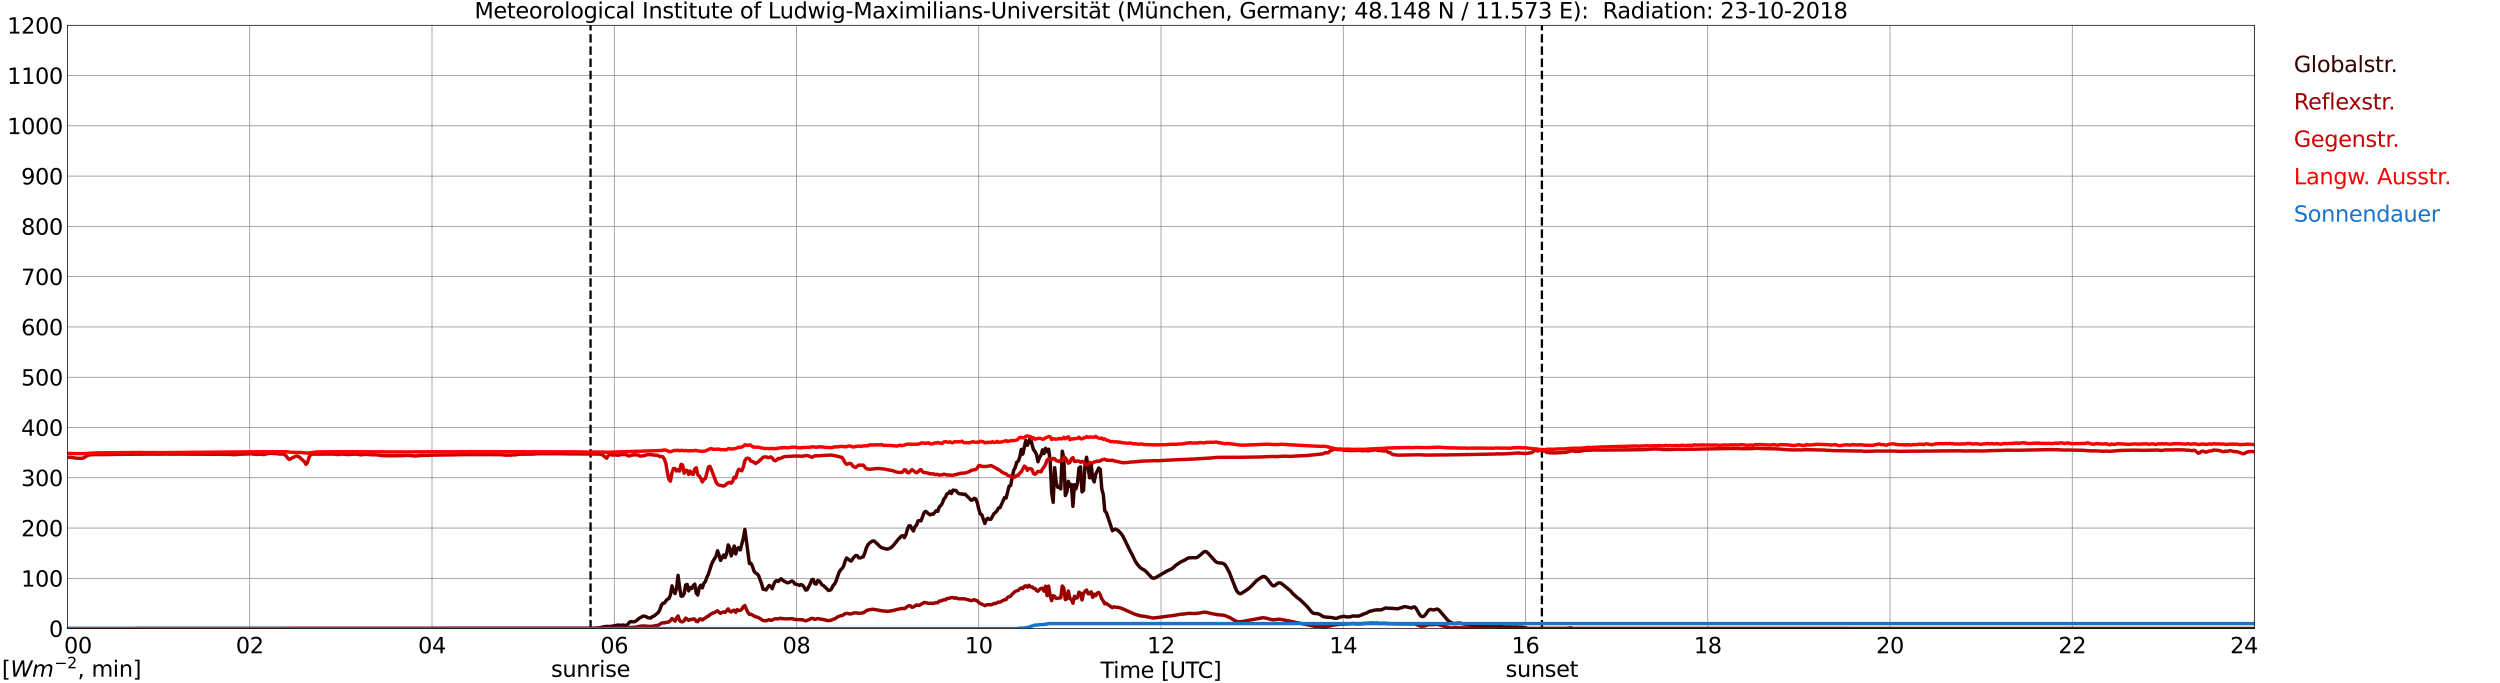 <?xml version="1.0" encoding="utf-8" standalone="no"?>
<!DOCTYPE svg PUBLIC "-//W3C//DTD SVG 1.1//EN"
  "http://www.w3.org/Graphics/SVG/1.1/DTD/svg11.dtd">
<svg xmlns:xlink="http://www.w3.org/1999/xlink" width="1085.4pt" height="296.64pt" viewBox="0 0 1085.4 296.64" xmlns="http://www.w3.org/2000/svg" version="1.1">
 <defs>
  <style type="text/css">*{stroke-linejoin: round; stroke-linecap: butt}</style>
 </defs>
 <g id="figure_1">
  <g id="patch_1">
   <path d="M 0 296.64 
L 1085.4 296.64 
L 1085.4 0 
L 0 0 
z
" style="fill: #ffffff"/>
  </g>
  <g id="axes_1">
   <g id="patch_2">
    <path d="M 29.306 272.909 
L 978.814 272.909 
L 978.814 10.976 
L 29.306 10.976 
z
" style="fill: #ffffff"/>
   </g>
   <g id="patch_3">
    <path d="M 978.814 272.909 
L 978.814 272.909 
L 978.814 10.976 
L 978.814 10.976 
z
" clip-path="url(#pbaa87e4dd9)" style="fill: #d3d3d3; opacity: 0.25; stroke: #d3d3d3; stroke-linejoin: miter"/>
   </g>
   <g id="matplotlib.axis_1">
    <g id="xtick_1">
     <g id="line2d_1">
      <path d="M 29.306 272.909 
L 29.306 10.976 
" clip-path="url(#pbaa87e4dd9)" style="fill: none; stroke: #808080; stroke-width: 0.3; stroke-linecap: square"/>
     </g>
     <g id="line2d_2"/>
     <g id="text_1">
      <!--    00 -->
      <g transform="translate(18.733 283.627) scale(0.095 -0.095)">
       <defs>
        <path id="DejaVuSans-20" transform="scale(0.016)"/>
        <path id="DejaVuSans-30" d="M 2034 4250 
Q 1547 4250 1301 3770 
Q 1056 3291 1056 2328 
Q 1056 1369 1301 889 
Q 1547 409 2034 409 
Q 2525 409 2770 889 
Q 3016 1369 3016 2328 
Q 3016 3291 2770 3770 
Q 2525 4250 2034 4250 
z
M 2034 4750 
Q 2819 4750 3233 4129 
Q 3647 3509 3647 2328 
Q 3647 1150 3233 529 
Q 2819 -91 2034 -91 
Q 1250 -91 836 529 
Q 422 1150 422 2328 
Q 422 3509 836 4129 
Q 1250 4750 2034 4750 
z
" transform="scale(0.016)"/>
       </defs>
       <use xlink:href="#DejaVuSans-20"/>
       <use xlink:href="#DejaVuSans-20" transform="translate(31.787 0)"/>
       <use xlink:href="#DejaVuSans-20" transform="translate(63.574 0)"/>
       <use xlink:href="#DejaVuSans-30" transform="translate(95.361 0)"/>
       <use xlink:href="#DejaVuSans-30" transform="translate(158.984 0)"/>
      </g>
     </g>
    </g>
    <g id="xtick_2">
     <g id="line2d_3">
      <path d="M 108.431 272.909 
L 108.431 10.976 
" clip-path="url(#pbaa87e4dd9)" style="fill: none; stroke: #808080; stroke-width: 0.3; stroke-linecap: square"/>
     </g>
     <g id="line2d_4"/>
     <g id="text_2">
      <!-- 02 -->
      <g transform="translate(102.387 283.627) scale(0.095 -0.095)">
       <defs>
        <path id="DejaVuSans-32" d="M 1228 531 
L 3431 531 
L 3431 0 
L 469 0 
L 469 531 
Q 828 903 1448 1529 
Q 2069 2156 2228 2338 
Q 2531 2678 2651 2914 
Q 2772 3150 2772 3378 
Q 2772 3750 2511 3984 
Q 2250 4219 1831 4219 
Q 1534 4219 1204 4116 
Q 875 4013 500 3803 
L 500 4441 
Q 881 4594 1212 4672 
Q 1544 4750 1819 4750 
Q 2544 4750 2975 4387 
Q 3406 4025 3406 3419 
Q 3406 3131 3298 2873 
Q 3191 2616 2906 2266 
Q 2828 2175 2409 1742 
Q 1991 1309 1228 531 
z
" transform="scale(0.016)"/>
       </defs>
       <use xlink:href="#DejaVuSans-30"/>
       <use xlink:href="#DejaVuSans-32" transform="translate(63.623 0)"/>
      </g>
     </g>
    </g>
    <g id="xtick_3">
     <g id="line2d_5">
      <path d="M 187.557 272.909 
L 187.557 10.976 
" clip-path="url(#pbaa87e4dd9)" style="fill: none; stroke: #808080; stroke-width: 0.3; stroke-linecap: square"/>
     </g>
     <g id="line2d_6"/>
     <g id="text_3">
      <!-- 04 -->
      <g transform="translate(181.513 283.627) scale(0.095 -0.095)">
       <defs>
        <path id="DejaVuSans-34" d="M 2419 4116 
L 825 1625 
L 2419 1625 
L 2419 4116 
z
M 2253 4666 
L 3047 4666 
L 3047 1625 
L 3713 1625 
L 3713 1100 
L 3047 1100 
L 3047 0 
L 2419 0 
L 2419 1100 
L 313 1100 
L 313 1709 
L 2253 4666 
z
" transform="scale(0.016)"/>
       </defs>
       <use xlink:href="#DejaVuSans-30"/>
       <use xlink:href="#DejaVuSans-34" transform="translate(63.623 0)"/>
      </g>
     </g>
    </g>
    <g id="xtick_4">
     <g id="line2d_7">
      <path d="M 266.683 272.909 
L 266.683 10.976 
" clip-path="url(#pbaa87e4dd9)" style="fill: none; stroke: #808080; stroke-width: 0.3; stroke-linecap: square"/>
     </g>
     <g id="line2d_8"/>
     <g id="text_4">
      <!-- 06 -->
      <g transform="translate(260.638 283.627) scale(0.095 -0.095)">
       <defs>
        <path id="DejaVuSans-36" d="M 2113 2584 
Q 1688 2584 1439 2293 
Q 1191 2003 1191 1497 
Q 1191 994 1439 701 
Q 1688 409 2113 409 
Q 2538 409 2786 701 
Q 3034 994 3034 1497 
Q 3034 2003 2786 2293 
Q 2538 2584 2113 2584 
z
M 3366 4563 
L 3366 3988 
Q 3128 4100 2886 4159 
Q 2644 4219 2406 4219 
Q 1781 4219 1451 3797 
Q 1122 3375 1075 2522 
Q 1259 2794 1537 2939 
Q 1816 3084 2150 3084 
Q 2853 3084 3261 2657 
Q 3669 2231 3669 1497 
Q 3669 778 3244 343 
Q 2819 -91 2113 -91 
Q 1303 -91 875 529 
Q 447 1150 447 2328 
Q 447 3434 972 4092 
Q 1497 4750 2381 4750 
Q 2619 4750 2861 4703 
Q 3103 4656 3366 4563 
z
" transform="scale(0.016)"/>
       </defs>
       <use xlink:href="#DejaVuSans-30"/>
       <use xlink:href="#DejaVuSans-36" transform="translate(63.623 0)"/>
      </g>
     </g>
    </g>
    <g id="xtick_5">
     <g id="line2d_9">
      <path d="M 345.808 272.909 
L 345.808 10.976 
" clip-path="url(#pbaa87e4dd9)" style="fill: none; stroke: #808080; stroke-width: 0.3; stroke-linecap: square"/>
     </g>
     <g id="line2d_10"/>
     <g id="text_5">
      <!-- 08 -->
      <g transform="translate(339.764 283.627) scale(0.095 -0.095)">
       <defs>
        <path id="DejaVuSans-38" d="M 2034 2216 
Q 1584 2216 1326 1975 
Q 1069 1734 1069 1313 
Q 1069 891 1326 650 
Q 1584 409 2034 409 
Q 2484 409 2743 651 
Q 3003 894 3003 1313 
Q 3003 1734 2745 1975 
Q 2488 2216 2034 2216 
z
M 1403 2484 
Q 997 2584 770 2862 
Q 544 3141 544 3541 
Q 544 4100 942 4425 
Q 1341 4750 2034 4750 
Q 2731 4750 3128 4425 
Q 3525 4100 3525 3541 
Q 3525 3141 3298 2862 
Q 3072 2584 2669 2484 
Q 3125 2378 3379 2068 
Q 3634 1759 3634 1313 
Q 3634 634 3220 271 
Q 2806 -91 2034 -91 
Q 1263 -91 848 271 
Q 434 634 434 1313 
Q 434 1759 690 2068 
Q 947 2378 1403 2484 
z
M 1172 3481 
Q 1172 3119 1398 2916 
Q 1625 2713 2034 2713 
Q 2441 2713 2670 2916 
Q 2900 3119 2900 3481 
Q 2900 3844 2670 4047 
Q 2441 4250 2034 4250 
Q 1625 4250 1398 4047 
Q 1172 3844 1172 3481 
z
" transform="scale(0.016)"/>
       </defs>
       <use xlink:href="#DejaVuSans-30"/>
       <use xlink:href="#DejaVuSans-38" transform="translate(63.623 0)"/>
      </g>
     </g>
    </g>
    <g id="xtick_6">
     <g id="line2d_11">
      <path d="M 424.934 272.909 
L 424.934 10.976 
" clip-path="url(#pbaa87e4dd9)" style="fill: none; stroke: #808080; stroke-width: 0.3; stroke-linecap: square"/>
     </g>
     <g id="line2d_12"/>
     <g id="text_6">
      <!-- 10 -->
      <g transform="translate(418.89 283.627) scale(0.095 -0.095)">
       <defs>
        <path id="DejaVuSans-31" d="M 794 531 
L 1825 531 
L 1825 4091 
L 703 3866 
L 703 4441 
L 1819 4666 
L 2450 4666 
L 2450 531 
L 3481 531 
L 3481 0 
L 794 0 
L 794 531 
z
" transform="scale(0.016)"/>
       </defs>
       <use xlink:href="#DejaVuSans-31"/>
       <use xlink:href="#DejaVuSans-30" transform="translate(63.623 0)"/>
      </g>
     </g>
    </g>
    <g id="xtick_7">
     <g id="line2d_13">
      <path d="M 504.06 272.909 
L 504.06 10.976 
" clip-path="url(#pbaa87e4dd9)" style="fill: none; stroke: #808080; stroke-width: 0.3; stroke-linecap: square"/>
     </g>
     <g id="line2d_14"/>
     <g id="text_7">
      <!-- 12 -->
      <g transform="translate(498.015 283.627) scale(0.095 -0.095)">
       <use xlink:href="#DejaVuSans-31"/>
       <use xlink:href="#DejaVuSans-32" transform="translate(63.623 0)"/>
      </g>
     </g>
    </g>
    <g id="xtick_8">
     <g id="line2d_15">
      <path d="M 583.185 272.909 
L 583.185 10.976 
" clip-path="url(#pbaa87e4dd9)" style="fill: none; stroke: #808080; stroke-width: 0.3; stroke-linecap: square"/>
     </g>
     <g id="line2d_16"/>
     <g id="text_8">
      <!-- 14 -->
      <g transform="translate(577.141 283.627) scale(0.095 -0.095)">
       <use xlink:href="#DejaVuSans-31"/>
       <use xlink:href="#DejaVuSans-34" transform="translate(63.623 0)"/>
      </g>
     </g>
    </g>
    <g id="xtick_9">
     <g id="line2d_17">
      <path d="M 662.311 272.909 
L 662.311 10.976 
" clip-path="url(#pbaa87e4dd9)" style="fill: none; stroke: #808080; stroke-width: 0.3; stroke-linecap: square"/>
     </g>
     <g id="line2d_18"/>
     <g id="text_9">
      <!-- 16 -->
      <g transform="translate(656.267 283.627) scale(0.095 -0.095)">
       <use xlink:href="#DejaVuSans-31"/>
       <use xlink:href="#DejaVuSans-36" transform="translate(63.623 0)"/>
      </g>
     </g>
    </g>
    <g id="xtick_10">
     <g id="line2d_19">
      <path d="M 741.437 272.909 
L 741.437 10.976 
" clip-path="url(#pbaa87e4dd9)" style="fill: none; stroke: #808080; stroke-width: 0.3; stroke-linecap: square"/>
     </g>
     <g id="line2d_20"/>
     <g id="text_10">
      <!-- 18 -->
      <g transform="translate(735.392 283.627) scale(0.095 -0.095)">
       <use xlink:href="#DejaVuSans-31"/>
       <use xlink:href="#DejaVuSans-38" transform="translate(63.623 0)"/>
      </g>
     </g>
    </g>
    <g id="xtick_11">
     <g id="line2d_21">
      <path d="M 820.562 272.909 
L 820.562 10.976 
" clip-path="url(#pbaa87e4dd9)" style="fill: none; stroke: #808080; stroke-width: 0.3; stroke-linecap: square"/>
     </g>
     <g id="line2d_22"/>
     <g id="text_11">
      <!-- 20 -->
      <g transform="translate(814.518 283.627) scale(0.095 -0.095)">
       <use xlink:href="#DejaVuSans-32"/>
       <use xlink:href="#DejaVuSans-30" transform="translate(63.623 0)"/>
      </g>
     </g>
    </g>
    <g id="xtick_12">
     <g id="line2d_23">
      <path d="M 899.688 272.909 
L 899.688 10.976 
" clip-path="url(#pbaa87e4dd9)" style="fill: none; stroke: #808080; stroke-width: 0.3; stroke-linecap: square"/>
     </g>
     <g id="line2d_24"/>
     <g id="text_12">
      <!-- 22 -->
      <g transform="translate(893.644 283.627) scale(0.095 -0.095)">
       <use xlink:href="#DejaVuSans-32"/>
       <use xlink:href="#DejaVuSans-32" transform="translate(63.623 0)"/>
      </g>
     </g>
    </g>
    <g id="xtick_13">
     <g id="line2d_25">
      <path d="M 978.814 272.909 
L 978.814 10.976 
" clip-path="url(#pbaa87e4dd9)" style="fill: none; stroke: #808080; stroke-width: 0.3; stroke-linecap: square"/>
     </g>
     <g id="line2d_26"/>
     <g id="text_13">
      <!-- 24    -->
      <g transform="translate(968.241 283.627) scale(0.095 -0.095)">
       <use xlink:href="#DejaVuSans-32"/>
       <use xlink:href="#DejaVuSans-34" transform="translate(63.623 0)"/>
       <use xlink:href="#DejaVuSans-20" transform="translate(127.246 0)"/>
       <use xlink:href="#DejaVuSans-20" transform="translate(159.033 0)"/>
       <use xlink:href="#DejaVuSans-20" transform="translate(190.82 0)"/>
      </g>
     </g>
    </g>
    <g id="text_14">
     <!-- Time [UTC] -->
     <g transform="translate(477.806 294.322) scale(0.095 -0.095)">
      <defs>
       <path id="DejaVuSans-54" d="M -19 4666 
L 3928 4666 
L 3928 4134 
L 2272 4134 
L 2272 0 
L 1638 0 
L 1638 4134 
L -19 4134 
L -19 4666 
z
" transform="scale(0.016)"/>
       <path id="DejaVuSans-69" d="M 603 3500 
L 1178 3500 
L 1178 0 
L 603 0 
L 603 3500 
z
M 603 4863 
L 1178 4863 
L 1178 4134 
L 603 4134 
L 603 4863 
z
" transform="scale(0.016)"/>
       <path id="DejaVuSans-6d" d="M 3328 2828 
Q 3544 3216 3844 3400 
Q 4144 3584 4550 3584 
Q 5097 3584 5394 3201 
Q 5691 2819 5691 2113 
L 5691 0 
L 5113 0 
L 5113 2094 
Q 5113 2597 4934 2840 
Q 4756 3084 4391 3084 
Q 3944 3084 3684 2787 
Q 3425 2491 3425 1978 
L 3425 0 
L 2847 0 
L 2847 2094 
Q 2847 2600 2669 2842 
Q 2491 3084 2119 3084 
Q 1678 3084 1418 2786 
Q 1159 2488 1159 1978 
L 1159 0 
L 581 0 
L 581 3500 
L 1159 3500 
L 1159 2956 
Q 1356 3278 1631 3431 
Q 1906 3584 2284 3584 
Q 2666 3584 2933 3390 
Q 3200 3197 3328 2828 
z
" transform="scale(0.016)"/>
       <path id="DejaVuSans-65" d="M 3597 1894 
L 3597 1613 
L 953 1613 
Q 991 1019 1311 708 
Q 1631 397 2203 397 
Q 2534 397 2845 478 
Q 3156 559 3463 722 
L 3463 178 
Q 3153 47 2828 -22 
Q 2503 -91 2169 -91 
Q 1331 -91 842 396 
Q 353 884 353 1716 
Q 353 2575 817 3079 
Q 1281 3584 2069 3584 
Q 2775 3584 3186 3129 
Q 3597 2675 3597 1894 
z
M 3022 2063 
Q 3016 2534 2758 2815 
Q 2500 3097 2075 3097 
Q 1594 3097 1305 2825 
Q 1016 2553 972 2059 
L 3022 2063 
z
" transform="scale(0.016)"/>
       <path id="DejaVuSans-5b" d="M 550 4863 
L 1875 4863 
L 1875 4416 
L 1125 4416 
L 1125 -397 
L 1875 -397 
L 1875 -844 
L 550 -844 
L 550 4863 
z
" transform="scale(0.016)"/>
       <path id="DejaVuSans-55" d="M 556 4666 
L 1191 4666 
L 1191 1831 
Q 1191 1081 1462 751 
Q 1734 422 2344 422 
Q 2950 422 3222 751 
Q 3494 1081 3494 1831 
L 3494 4666 
L 4128 4666 
L 4128 1753 
Q 4128 841 3676 375 
Q 3225 -91 2344 -91 
Q 1459 -91 1007 375 
Q 556 841 556 1753 
L 556 4666 
z
" transform="scale(0.016)"/>
       <path id="DejaVuSans-43" d="M 4122 4306 
L 4122 3641 
Q 3803 3938 3442 4084 
Q 3081 4231 2675 4231 
Q 1875 4231 1450 3742 
Q 1025 3253 1025 2328 
Q 1025 1406 1450 917 
Q 1875 428 2675 428 
Q 3081 428 3442 575 
Q 3803 722 4122 1019 
L 4122 359 
Q 3791 134 3420 21 
Q 3050 -91 2638 -91 
Q 1578 -91 968 557 
Q 359 1206 359 2328 
Q 359 3453 968 4101 
Q 1578 4750 2638 4750 
Q 3056 4750 3426 4639 
Q 3797 4528 4122 4306 
z
" transform="scale(0.016)"/>
       <path id="DejaVuSans-5d" d="M 1947 4863 
L 1947 -844 
L 622 -844 
L 622 -397 
L 1369 -397 
L 1369 4416 
L 622 4416 
L 622 4863 
L 1947 4863 
z
" transform="scale(0.016)"/>
      </defs>
      <use xlink:href="#DejaVuSans-54"/>
      <use xlink:href="#DejaVuSans-69" transform="translate(57.959 0)"/>
      <use xlink:href="#DejaVuSans-6d" transform="translate(85.742 0)"/>
      <use xlink:href="#DejaVuSans-65" transform="translate(183.154 0)"/>
      <use xlink:href="#DejaVuSans-20" transform="translate(244.678 0)"/>
      <use xlink:href="#DejaVuSans-5b" transform="translate(276.465 0)"/>
      <use xlink:href="#DejaVuSans-55" transform="translate(315.479 0)"/>
      <use xlink:href="#DejaVuSans-54" transform="translate(388.672 0)"/>
      <use xlink:href="#DejaVuSans-43" transform="translate(443.881 0)"/>
      <use xlink:href="#DejaVuSans-5d" transform="translate(513.705 0)"/>
     </g>
    </g>
   </g>
   <g id="matplotlib.axis_2">
    <g id="ytick_1">
     <g id="line2d_27">
      <path d="M 29.306 272.909 
L 978.814 272.909 
" clip-path="url(#pbaa87e4dd9)" style="fill: none; stroke: #808080; stroke-width: 0.3; stroke-linecap: square"/>
     </g>
     <g id="line2d_28"/>
     <g id="text_15">
      <!-- 0 -->
      <g transform="translate(21.261 276.518) scale(0.095 -0.095)">
       <use xlink:href="#DejaVuSans-30"/>
      </g>
     </g>
    </g>
    <g id="ytick_2">
     <g id="line2d_29">
      <path d="M 29.306 251.081 
L 978.814 251.081 
" clip-path="url(#pbaa87e4dd9)" style="fill: none; stroke: #808080; stroke-width: 0.3; stroke-linecap: square"/>
     </g>
     <g id="line2d_30"/>
     <g id="text_16">
      <!-- 100 -->
      <g transform="translate(9.173 254.69) scale(0.095 -0.095)">
       <use xlink:href="#DejaVuSans-31"/>
       <use xlink:href="#DejaVuSans-30" transform="translate(63.623 0)"/>
       <use xlink:href="#DejaVuSans-30" transform="translate(127.246 0)"/>
      </g>
     </g>
    </g>
    <g id="ytick_3">
     <g id="line2d_31">
      <path d="M 29.306 229.253 
L 978.814 229.253 
" clip-path="url(#pbaa87e4dd9)" style="fill: none; stroke: #808080; stroke-width: 0.3; stroke-linecap: square"/>
     </g>
     <g id="line2d_32"/>
     <g id="text_17">
      <!-- 200 -->
      <g transform="translate(9.173 232.863) scale(0.095 -0.095)">
       <use xlink:href="#DejaVuSans-32"/>
       <use xlink:href="#DejaVuSans-30" transform="translate(63.623 0)"/>
       <use xlink:href="#DejaVuSans-30" transform="translate(127.246 0)"/>
      </g>
     </g>
    </g>
    <g id="ytick_4">
     <g id="line2d_33">
      <path d="M 29.306 207.426 
L 978.814 207.426 
" clip-path="url(#pbaa87e4dd9)" style="fill: none; stroke: #808080; stroke-width: 0.3; stroke-linecap: square"/>
     </g>
     <g id="line2d_34"/>
     <g id="text_18">
      <!-- 300 -->
      <g transform="translate(9.173 211.035) scale(0.095 -0.095)">
       <defs>
        <path id="DejaVuSans-33" d="M 2597 2516 
Q 3050 2419 3304 2112 
Q 3559 1806 3559 1356 
Q 3559 666 3084 287 
Q 2609 -91 1734 -91 
Q 1441 -91 1130 -33 
Q 819 25 488 141 
L 488 750 
Q 750 597 1062 519 
Q 1375 441 1716 441 
Q 2309 441 2620 675 
Q 2931 909 2931 1356 
Q 2931 1769 2642 2001 
Q 2353 2234 1838 2234 
L 1294 2234 
L 1294 2753 
L 1863 2753 
Q 2328 2753 2575 2939 
Q 2822 3125 2822 3475 
Q 2822 3834 2567 4026 
Q 2313 4219 1838 4219 
Q 1578 4219 1281 4162 
Q 984 4106 628 3988 
L 628 4550 
Q 988 4650 1302 4700 
Q 1616 4750 1894 4750 
Q 2613 4750 3031 4423 
Q 3450 4097 3450 3541 
Q 3450 3153 3228 2886 
Q 3006 2619 2597 2516 
z
" transform="scale(0.016)"/>
       </defs>
       <use xlink:href="#DejaVuSans-33"/>
       <use xlink:href="#DejaVuSans-30" transform="translate(63.623 0)"/>
       <use xlink:href="#DejaVuSans-30" transform="translate(127.246 0)"/>
      </g>
     </g>
    </g>
    <g id="ytick_5">
     <g id="line2d_35">
      <path d="M 29.306 185.598 
L 978.814 185.598 
" clip-path="url(#pbaa87e4dd9)" style="fill: none; stroke: #808080; stroke-width: 0.3; stroke-linecap: square"/>
     </g>
     <g id="line2d_36"/>
     <g id="text_19">
      <!-- 400 -->
      <g transform="translate(9.173 189.207) scale(0.095 -0.095)">
       <use xlink:href="#DejaVuSans-34"/>
       <use xlink:href="#DejaVuSans-30" transform="translate(63.623 0)"/>
       <use xlink:href="#DejaVuSans-30" transform="translate(127.246 0)"/>
      </g>
     </g>
    </g>
    <g id="ytick_6">
     <g id="line2d_37">
      <path d="M 29.306 163.77 
L 978.814 163.77 
" clip-path="url(#pbaa87e4dd9)" style="fill: none; stroke: #808080; stroke-width: 0.3; stroke-linecap: square"/>
     </g>
     <g id="line2d_38"/>
     <g id="text_20">
      <!-- 500 -->
      <g transform="translate(9.173 167.379) scale(0.095 -0.095)">
       <defs>
        <path id="DejaVuSans-35" d="M 691 4666 
L 3169 4666 
L 3169 4134 
L 1269 4134 
L 1269 2991 
Q 1406 3038 1543 3061 
Q 1681 3084 1819 3084 
Q 2600 3084 3056 2656 
Q 3513 2228 3513 1497 
Q 3513 744 3044 326 
Q 2575 -91 1722 -91 
Q 1428 -91 1123 -41 
Q 819 9 494 109 
L 494 744 
Q 775 591 1075 516 
Q 1375 441 1709 441 
Q 2250 441 2565 725 
Q 2881 1009 2881 1497 
Q 2881 1984 2565 2268 
Q 2250 2553 1709 2553 
Q 1456 2553 1204 2497 
Q 953 2441 691 2322 
L 691 4666 
z
" transform="scale(0.016)"/>
       </defs>
       <use xlink:href="#DejaVuSans-35"/>
       <use xlink:href="#DejaVuSans-30" transform="translate(63.623 0)"/>
       <use xlink:href="#DejaVuSans-30" transform="translate(127.246 0)"/>
      </g>
     </g>
    </g>
    <g id="ytick_7">
     <g id="line2d_39">
      <path d="M 29.306 141.942 
L 978.814 141.942 
" clip-path="url(#pbaa87e4dd9)" style="fill: none; stroke: #808080; stroke-width: 0.3; stroke-linecap: square"/>
     </g>
     <g id="line2d_40"/>
     <g id="text_21">
      <!-- 600 -->
      <g transform="translate(9.173 145.551) scale(0.095 -0.095)">
       <use xlink:href="#DejaVuSans-36"/>
       <use xlink:href="#DejaVuSans-30" transform="translate(63.623 0)"/>
       <use xlink:href="#DejaVuSans-30" transform="translate(127.246 0)"/>
      </g>
     </g>
    </g>
    <g id="ytick_8">
     <g id="line2d_41">
      <path d="M 29.306 120.114 
L 978.814 120.114 
" clip-path="url(#pbaa87e4dd9)" style="fill: none; stroke: #808080; stroke-width: 0.3; stroke-linecap: square"/>
     </g>
     <g id="line2d_42"/>
     <g id="text_22">
      <!-- 700 -->
      <g transform="translate(9.173 123.724) scale(0.095 -0.095)">
       <defs>
        <path id="DejaVuSans-37" d="M 525 4666 
L 3525 4666 
L 3525 4397 
L 1831 0 
L 1172 0 
L 2766 4134 
L 525 4134 
L 525 4666 
z
" transform="scale(0.016)"/>
       </defs>
       <use xlink:href="#DejaVuSans-37"/>
       <use xlink:href="#DejaVuSans-30" transform="translate(63.623 0)"/>
       <use xlink:href="#DejaVuSans-30" transform="translate(127.246 0)"/>
      </g>
     </g>
    </g>
    <g id="ytick_9">
     <g id="line2d_43">
      <path d="M 29.306 98.287 
L 978.814 98.287 
" clip-path="url(#pbaa87e4dd9)" style="fill: none; stroke: #808080; stroke-width: 0.3; stroke-linecap: square"/>
     </g>
     <g id="line2d_44"/>
     <g id="text_23">
      <!-- 800 -->
      <g transform="translate(9.173 101.896) scale(0.095 -0.095)">
       <use xlink:href="#DejaVuSans-38"/>
       <use xlink:href="#DejaVuSans-30" transform="translate(63.623 0)"/>
       <use xlink:href="#DejaVuSans-30" transform="translate(127.246 0)"/>
      </g>
     </g>
    </g>
    <g id="ytick_10">
     <g id="line2d_45">
      <path d="M 29.306 76.459 
L 978.814 76.459 
" clip-path="url(#pbaa87e4dd9)" style="fill: none; stroke: #808080; stroke-width: 0.3; stroke-linecap: square"/>
     </g>
     <g id="line2d_46"/>
     <g id="text_24">
      <!-- 900 -->
      <g transform="translate(9.173 80.068) scale(0.095 -0.095)">
       <defs>
        <path id="DejaVuSans-39" d="M 703 97 
L 703 672 
Q 941 559 1184 500 
Q 1428 441 1663 441 
Q 2288 441 2617 861 
Q 2947 1281 2994 2138 
Q 2813 1869 2534 1725 
Q 2256 1581 1919 1581 
Q 1219 1581 811 2004 
Q 403 2428 403 3163 
Q 403 3881 828 4315 
Q 1253 4750 1959 4750 
Q 2769 4750 3195 4129 
Q 3622 3509 3622 2328 
Q 3622 1225 3098 567 
Q 2575 -91 1691 -91 
Q 1453 -91 1209 -44 
Q 966 3 703 97 
z
M 1959 2075 
Q 2384 2075 2632 2365 
Q 2881 2656 2881 3163 
Q 2881 3666 2632 3958 
Q 2384 4250 1959 4250 
Q 1534 4250 1286 3958 
Q 1038 3666 1038 3163 
Q 1038 2656 1286 2365 
Q 1534 2075 1959 2075 
z
" transform="scale(0.016)"/>
       </defs>
       <use xlink:href="#DejaVuSans-39"/>
       <use xlink:href="#DejaVuSans-30" transform="translate(63.623 0)"/>
       <use xlink:href="#DejaVuSans-30" transform="translate(127.246 0)"/>
      </g>
     </g>
    </g>
    <g id="ytick_11">
     <g id="line2d_47">
      <path d="M 29.306 54.631 
L 978.814 54.631 
" clip-path="url(#pbaa87e4dd9)" style="fill: none; stroke: #808080; stroke-width: 0.3; stroke-linecap: square"/>
     </g>
     <g id="line2d_48"/>
     <g id="text_25">
      <!-- 1000 -->
      <g transform="translate(3.128 58.24) scale(0.095 -0.095)">
       <use xlink:href="#DejaVuSans-31"/>
       <use xlink:href="#DejaVuSans-30" transform="translate(63.623 0)"/>
       <use xlink:href="#DejaVuSans-30" transform="translate(127.246 0)"/>
       <use xlink:href="#DejaVuSans-30" transform="translate(190.869 0)"/>
      </g>
     </g>
    </g>
    <g id="ytick_12">
     <g id="line2d_49">
      <path d="M 29.306 32.803 
L 978.814 32.803 
" clip-path="url(#pbaa87e4dd9)" style="fill: none; stroke: #808080; stroke-width: 0.3; stroke-linecap: square"/>
     </g>
     <g id="line2d_50"/>
     <g id="text_26">
      <!-- 1100 -->
      <g transform="translate(3.128 36.413) scale(0.095 -0.095)">
       <use xlink:href="#DejaVuSans-31"/>
       <use xlink:href="#DejaVuSans-31" transform="translate(63.623 0)"/>
       <use xlink:href="#DejaVuSans-30" transform="translate(127.246 0)"/>
       <use xlink:href="#DejaVuSans-30" transform="translate(190.869 0)"/>
      </g>
     </g>
    </g>
    <g id="ytick_13">
     <g id="line2d_51">
      <path d="M 29.306 10.976 
L 978.814 10.976 
" clip-path="url(#pbaa87e4dd9)" style="fill: none; stroke: #808080; stroke-width: 0.3; stroke-linecap: square"/>
     </g>
     <g id="line2d_52"/>
     <g id="text_27">
      <!-- 1200 -->
      <g transform="translate(3.128 14.585) scale(0.095 -0.095)">
       <use xlink:href="#DejaVuSans-31"/>
       <use xlink:href="#DejaVuSans-32" transform="translate(63.623 0)"/>
       <use xlink:href="#DejaVuSans-30" transform="translate(127.246 0)"/>
       <use xlink:href="#DejaVuSans-30" transform="translate(190.869 0)"/>
      </g>
     </g>
    </g>
   </g>
   <g id="line2d_53">
    <path d="M 256.396 272.909 
L 256.396 10.976 
" clip-path="url(#pbaa87e4dd9)" style="fill: none; stroke-dasharray: 3.7,1.6; stroke-dashoffset: 0; stroke: #000000"/>
   </g>
   <g id="line2d_54">
    <path d="M 669.432 272.909 
L 669.432 10.976 
" clip-path="url(#pbaa87e4dd9)" style="fill: none; stroke-dasharray: 3.7,1.6; stroke-dashoffset: 0; stroke: #000000"/>
   </g>
   <g id="line2d_55">
    <path d="M 29.306 272.909 
L 258.111 272.811 
L 260.748 272.45 
L 262.067 272.134 
L 263.386 271.964 
L 264.705 271.985 
L 265.364 271.964 
L 268.002 271.435 
L 268.661 271.372 
L 269.32 271.54 
L 270.639 271.35 
L 271.298 271.584 
L 271.958 271.499 
L 272.617 271.053 
L 273.277 270.145 
L 273.936 269.892 
L 275.255 269.956 
L 275.914 269.763 
L 276.573 269.279 
L 277.233 268.622 
L 279.211 267.458 
L 280.53 267.712 
L 281.189 268.198 
L 282.508 268.347 
L 283.167 267.733 
L 283.827 267.544 
L 285.805 265.937 
L 286.464 264.774 
L 287.124 262.848 
L 287.783 261.916 
L 288.442 261.853 
L 289.102 260.86 
L 289.761 260.183 
L 290.42 259.867 
L 291.08 258.343 
L 291.739 254.366 
L 292.399 256.333 
L 293.058 257.73 
L 293.717 255.593 
L 294.377 249.776 
L 295.036 254.831 
L 295.696 258.83 
L 296.355 258.786 
L 297.014 257.835 
L 297.674 254.006 
L 298.333 253.711 
L 298.992 256.545 
L 299.652 255.065 
L 300.311 255.508 
L 300.971 254.261 
L 301.63 253.585 
L 302.289 257.54 
L 302.949 258.321 
L 303.608 255.001 
L 304.267 254.069 
L 304.927 255.213 
L 305.586 253.246 
L 306.246 252.504 
L 306.905 250.601 
L 307.564 249.248 
L 308.883 245.102 
L 309.543 243.642 
L 310.861 241.507 
L 311.521 239.117 
L 312.18 240.957 
L 312.839 243.326 
L 314.158 240.957 
L 314.818 242.099 
L 315.477 240.364 
L 316.136 236.579 
L 316.796 237.847 
L 317.455 241.359 
L 318.114 239.624 
L 318.774 237.065 
L 319.433 240.512 
L 320.093 238.122 
L 320.752 237.742 
L 321.411 238.757 
L 322.73 233.66 
L 323.39 229.854 
L 325.368 244.679 
L 326.027 244.552 
L 326.686 245.842 
L 327.346 247.936 
L 328.005 248.741 
L 328.665 249.099 
L 329.324 249.861 
L 330.643 253.436 
L 331.302 255.826 
L 331.961 255.909 
L 332.621 256.121 
L 333.28 255.023 
L 333.94 254.154 
L 334.599 254.6 
L 335.258 255.571 
L 335.918 253.796 
L 336.577 252.378 
L 337.236 252.103 
L 337.896 252.463 
L 338.555 251.681 
L 339.215 251.258 
L 339.874 251.954 
L 341.193 252.76 
L 341.852 253.035 
L 342.512 252.908 
L 343.83 252.229 
L 344.49 252.633 
L 345.149 253.585 
L 346.468 253.816 
L 347.127 254.198 
L 347.787 253.796 
L 348.446 254.091 
L 349.105 254.853 
L 349.765 256.184 
L 350.424 256.038 
L 351.743 253.521 
L 352.402 251.745 
L 353.062 251.553 
L 353.721 253.373 
L 354.38 253.585 
L 355.04 252.02 
L 355.699 252.273 
L 357.018 254.05 
L 357.677 254.344 
L 359.655 256.333 
L 360.315 256.291 
L 360.974 255.7 
L 361.634 254.303 
L 362.293 253.585 
L 362.952 252.336 
L 364.271 248.571 
L 364.93 247.451 
L 365.59 246.816 
L 366.249 245.821 
L 366.909 243.642 
L 367.568 242.267 
L 368.887 243.284 
L 369.546 243.601 
L 370.865 241.739 
L 371.524 241.189 
L 372.184 241.252 
L 372.843 242.184 
L 373.502 242.226 
L 374.162 241.909 
L 374.821 241.719 
L 375.481 240.025 
L 376.14 237.891 
L 376.799 236.579 
L 377.459 235.775 
L 378.777 234.865 
L 379.437 234.865 
L 380.756 235.987 
L 382.074 237.297 
L 382.734 237.764 
L 384.712 238.355 
L 385.371 238.377 
L 386.69 237.869 
L 387.349 237.319 
L 388.009 236.62 
L 389.987 234.147 
L 391.306 232.772 
L 391.965 232.538 
L 392.624 233.427 
L 393.284 232.2 
L 393.943 229.81 
L 394.603 228.286 
L 395.262 228.308 
L 395.921 229.661 
L 396.581 230.53 
L 397.24 228.625 
L 397.899 228.055 
L 398.559 226.171 
L 399.218 226.003 
L 399.878 226.13 
L 401.196 222.535 
L 401.856 222.006 
L 402.515 222.491 
L 403.175 223.126 
L 403.834 223.55 
L 404.493 223.168 
L 405.153 223.296 
L 406.471 221.688 
L 407.131 222.026 
L 407.79 220.101 
L 408.45 219.509 
L 409.109 218.516 
L 409.768 216.676 
L 410.428 215.978 
L 411.087 214.476 
L 411.746 214.179 
L 412.406 213.334 
L 413.065 214.286 
L 413.725 212.784 
L 415.043 212.974 
L 415.703 213.841 
L 416.362 214.264 
L 417.022 214.454 
L 417.681 214.434 
L 418.34 214.688 
L 419 214.539 
L 421.637 217.183 
L 422.297 217.056 
L 422.956 216.338 
L 423.615 216.591 
L 424.275 218.178 
L 424.934 221.011 
L 425.593 223.126 
L 426.253 223.465 
L 427.572 227.271 
L 428.231 225.558 
L 428.89 225.03 
L 429.55 225.495 
L 430.209 225.431 
L 431.528 223.021 
L 432.187 222.513 
L 432.847 221.731 
L 433.506 220.524 
L 434.165 220.42 
L 436.144 216.019 
L 436.803 216.211 
L 438.122 211.049 
L 438.781 210.796 
L 440.1 204.175 
L 440.759 203.034 
L 441.419 200.685 
L 442.078 200.262 
L 442.737 198.507 
L 443.397 195.102 
L 444.056 197.175 
L 445.375 191.168 
L 446.034 193.347 
L 446.694 191.845 
L 447.353 189.813 
L 448.012 192.838 
L 448.672 195.143 
L 449.331 196.031 
L 449.991 197.258 
L 450.65 200.473 
L 451.309 198.633 
L 451.969 197.555 
L 452.628 195.313 
L 453.287 196.9 
L 453.947 194.615 
L 454.606 196.117 
L 455.266 195.038 
L 455.925 199.945 
L 456.584 213.777 
L 457.244 218.093 
L 457.903 203.034 
L 458.563 209.569 
L 459.222 211.577 
L 459.881 211.431 
L 460.541 212.297 
L 461.2 195.883 
L 461.859 198.782 
L 462.519 215.153 
L 463.178 213.692 
L 463.838 208.977 
L 464.497 211.219 
L 465.156 210.35 
L 465.816 219.848 
L 466.475 210.394 
L 467.134 212.212 
L 467.794 209.949 
L 468.453 203.182 
L 469.113 202.674 
L 469.772 213.566 
L 470.431 212.848 
L 471.091 201.659 
L 471.75 198.507 
L 473.069 207.454 
L 473.728 201.552 
L 474.388 207.622 
L 475.047 209.231 
L 475.706 205.93 
L 477.025 203.202 
L 477.685 203.752 
L 478.344 212.191 
L 479.003 214.751 
L 479.663 221.836 
L 480.322 222.535 
L 481.641 226.405 
L 482.96 230.423 
L 483.619 229.958 
L 484.278 229.705 
L 485.597 230.423 
L 486.916 231.884 
L 487.575 232.877 
L 490.872 239.645 
L 491.532 240.809 
L 492.85 243.579 
L 493.51 244.616 
L 494.828 246.244 
L 495.488 246.772 
L 496.807 247.514 
L 497.466 248.021 
L 500.103 250.856 
L 500.763 251.068 
L 501.422 250.898 
L 502.082 250.601 
L 504.719 249.036 
L 506.697 247.894 
L 508.675 246.984 
L 509.335 246.478 
L 510.654 245.292 
L 512.632 243.98 
L 514.61 243.051 
L 515.269 242.564 
L 515.929 242.226 
L 517.907 242.099 
L 519.226 242.162 
L 519.885 241.929 
L 521.204 240.894 
L 522.522 239.709 
L 523.182 239.412 
L 523.841 239.604 
L 524.501 240.196 
L 527.797 243.854 
L 528.457 244.214 
L 529.776 244.448 
L 530.435 244.467 
L 531.094 244.679 
L 531.754 245.124 
L 532.413 246.032 
L 533.732 248.508 
L 535.051 251.891 
L 536.369 255.276 
L 537.029 256.651 
L 537.688 257.455 
L 538.348 257.771 
L 539.007 257.603 
L 541.644 255.89 
L 542.963 254.79 
L 545.601 252.039 
L 546.919 251.109 
L 548.238 250.326 
L 548.898 250.284 
L 549.557 250.686 
L 550.216 251.363 
L 552.195 253.986 
L 552.854 254.344 
L 553.513 254.198 
L 554.832 253.161 
L 555.491 253.035 
L 556.151 253.181 
L 557.47 254.24 
L 560.107 256.355 
L 561.426 257.878 
L 563.404 259.592 
L 564.723 260.607 
L 567.36 263.165 
L 568.679 264.73 
L 569.338 265.577 
L 569.998 266.147 
L 570.657 266.358 
L 571.976 266.422 
L 572.635 266.614 
L 573.295 266.952 
L 574.613 267.797 
L 578.57 268.157 
L 579.229 268.41 
L 580.548 268.41 
L 581.207 268.052 
L 583.185 267.607 
L 583.845 267.629 
L 584.504 267.86 
L 586.482 267.777 
L 587.142 267.437 
L 589.779 267.48 
L 591.098 267.035 
L 591.757 266.655 
L 593.076 266.254 
L 594.395 265.492 
L 596.373 265.005 
L 597.692 264.774 
L 599.67 264.793 
L 601.648 263.927 
L 602.967 264.117 
L 603.626 264.075 
L 604.945 264.18 
L 606.923 264.328 
L 607.582 264.053 
L 608.901 263.693 
L 609.561 263.44 
L 610.22 263.398 
L 612.858 263.99 
L 613.517 263.567 
L 614.176 263.503 
L 614.836 264.18 
L 616.154 266.507 
L 616.814 267.373 
L 617.473 267.712 
L 618.133 267.585 
L 618.792 266.993 
L 620.111 265.09 
L 620.77 264.625 
L 621.429 264.603 
L 622.089 264.774 
L 622.748 264.793 
L 623.408 264.518 
L 624.067 264.435 
L 624.726 264.815 
L 628.023 268.665 
L 628.683 269.384 
L 629.342 269.934 
L 630.661 270.589 
L 631.32 270.759 
L 633.298 270.484 
L 634.617 270.674 
L 639.892 271.752 
L 643.189 271.647 
L 645.167 271.667 
L 648.464 271.985 
L 649.783 272.154 
L 651.102 272.071 
L 653.739 272.217 
L 655.058 272.154 
L 657.036 272.239 
L 658.355 272.217 
L 659.014 272.302 
L 660.333 272.28 
L 660.992 272.302 
L 663.63 272.909 
L 680.114 272.874 
L 682.092 272.599 
L 682.752 272.909 
L 978.154 272.909 
L 978.154 272.909 
" clip-path="url(#pbaa87e4dd9)" style="fill: none; stroke: #330000; stroke-width: 1.5; stroke-linecap: square"/>
   </g>
   <g id="line2d_56">
    <path d="M 29.306 272.909 
L 269.32 272.802 
L 270.639 272.78 
L 271.958 272.843 
L 273.936 272.4 
L 275.914 272.337 
L 277.233 271.977 
L 278.552 271.828 
L 279.211 271.765 
L 282.508 271.996 
L 285.805 271.449 
L 287.124 270.56 
L 287.783 270.39 
L 288.442 270.475 
L 289.102 270.2 
L 289.761 270.178 
L 290.42 270.01 
L 291.08 269.375 
L 291.739 268.572 
L 293.058 269.65 
L 293.717 268.297 
L 294.377 267.408 
L 295.036 269.375 
L 295.696 269.925 
L 296.355 269.966 
L 297.014 269.48 
L 297.674 268.36 
L 298.992 269.353 
L 299.652 268.973 
L 300.311 268.995 
L 300.971 268.698 
L 301.63 268.825 
L 302.289 269.777 
L 302.949 269.925 
L 303.608 268.825 
L 304.267 268.74 
L 304.927 269.205 
L 305.586 268.635 
L 306.246 268.297 
L 306.905 267.747 
L 307.564 267.535 
L 308.224 266.858 
L 309.543 266.118 
L 310.202 265.97 
L 311.521 265.166 
L 312.18 265.821 
L 312.839 266.267 
L 313.499 265.863 
L 314.158 265.673 
L 314.818 265.863 
L 316.136 264.361 
L 316.796 265.378 
L 317.455 265.695 
L 318.114 265.166 
L 318.774 264.891 
L 319.433 265.843 
L 320.093 264.68 
L 320.752 265.06 
L 321.411 264.996 
L 322.071 264.468 
L 322.73 263.39 
L 323.39 262.925 
L 324.049 264.553 
L 324.708 265.843 
L 325.368 266.732 
L 326.027 266.668 
L 328.005 267.81 
L 328.665 267.873 
L 329.983 268.528 
L 331.302 269.46 
L 332.621 269.501 
L 333.94 269.037 
L 334.599 269.312 
L 335.258 269.248 
L 335.918 268.866 
L 336.577 268.635 
L 337.896 268.698 
L 338.555 268.423 
L 339.874 268.572 
L 340.533 268.698 
L 343.171 268.635 
L 343.83 268.572 
L 345.149 268.951 
L 348.446 269.1 
L 349.765 269.523 
L 350.424 269.375 
L 352.402 268.445 
L 353.062 268.55 
L 353.721 268.91 
L 355.04 268.55 
L 357.677 269.037 
L 358.996 269.375 
L 359.655 269.48 
L 360.974 269.248 
L 361.634 268.866 
L 362.293 268.72 
L 362.952 268.36 
L 363.612 267.851 
L 364.93 267.323 
L 365.59 267.282 
L 366.909 266.476 
L 367.568 266.286 
L 368.887 266.539 
L 369.546 266.52 
L 370.865 266.075 
L 372.184 266.118 
L 372.843 266.286 
L 374.821 266.055 
L 376.14 265.123 
L 376.799 264.848 
L 378.777 264.509 
L 380.096 264.68 
L 382.734 265.166 
L 385.371 265.42 
L 387.349 265.145 
L 389.987 264.468 
L 391.965 264.13 
L 392.624 264.256 
L 393.284 263.876 
L 393.943 263.283 
L 394.603 262.988 
L 395.262 263.03 
L 395.921 263.665 
L 396.581 263.516 
L 397.899 262.628 
L 398.559 262.818 
L 399.218 262.818 
L 399.878 262.309 
L 400.537 262.056 
L 401.196 261.55 
L 402.515 261.781 
L 403.175 261.993 
L 403.834 261.888 
L 405.153 262.015 
L 405.812 261.761 
L 406.471 261.633 
L 407.131 261.696 
L 407.79 260.956 
L 408.45 260.936 
L 409.768 260.386 
L 410.428 260.491 
L 411.087 259.856 
L 411.746 259.878 
L 413.065 259.435 
L 413.725 259.413 
L 414.384 259.729 
L 415.043 259.517 
L 415.703 259.856 
L 416.362 259.985 
L 417.022 259.921 
L 417.681 260.026 
L 418.34 259.921 
L 419.659 260.238 
L 420.978 260.554 
L 421.637 260.81 
L 422.956 260.343 
L 423.615 260.681 
L 424.275 260.81 
L 424.934 261.613 
L 425.593 262.036 
L 426.912 262.565 
L 427.572 262.966 
L 428.231 262.65 
L 428.89 262.501 
L 430.209 262.584 
L 430.869 262.375 
L 431.528 262.015 
L 432.187 262.056 
L 433.506 261.379 
L 434.165 261.423 
L 436.144 260.364 
L 436.803 260.343 
L 437.462 259.349 
L 438.781 258.778 
L 439.44 257.996 
L 440.759 256.748 
L 442.078 256.304 
L 442.737 255.647 
L 443.397 255.224 
L 444.056 255.562 
L 444.716 254.569 
L 445.375 254.336 
L 446.034 254.949 
L 446.694 254.104 
L 447.353 254.781 
L 448.012 254.781 
L 448.672 255.416 
L 449.331 255.479 
L 449.991 256.368 
L 450.65 256.684 
L 451.309 255.966 
L 451.969 255.436 
L 452.628 255.394 
L 453.287 256.662 
L 453.947 254.506 
L 454.606 258.566 
L 455.266 254.464 
L 455.925 258.502 
L 456.584 260.788 
L 457.244 258.609 
L 457.903 258.967 
L 458.563 259.856 
L 460.541 259.517 
L 461.2 254.421 
L 461.859 255.353 
L 462.519 260.323 
L 463.178 259.985 
L 463.838 256.579 
L 464.497 259.878 
L 465.156 260.26 
L 465.816 261.888 
L 466.475 258.863 
L 467.134 259.71 
L 467.794 259.454 
L 468.453 257.108 
L 469.113 257.509 
L 469.772 260.491 
L 470.431 257.594 
L 471.091 256.684 
L 471.75 256.156 
L 472.409 257.784 
L 473.069 257.741 
L 473.728 256.937 
L 474.388 259.349 
L 475.047 257.952 
L 475.706 258.651 
L 476.366 257.509 
L 477.025 257.212 
L 477.685 258.208 
L 478.344 260.004 
L 479.003 260.936 
L 479.663 262.163 
L 480.322 261.929 
L 480.981 262.543 
L 481.641 262.859 
L 482.3 263.453 
L 482.96 263.811 
L 483.619 263.453 
L 484.278 263.601 
L 485.597 263.728 
L 486.916 264.086 
L 492.85 266.732 
L 495.488 267.45 
L 496.807 267.576 
L 500.763 268.338 
L 503.4 268 
L 507.357 267.472 
L 508.675 267.345 
L 512.632 266.668 
L 513.95 266.583 
L 515.929 266.308 
L 519.226 266.35 
L 520.544 266.181 
L 522.522 265.799 
L 523.841 265.863 
L 525.819 266.35 
L 528.457 266.858 
L 531.094 267.09 
L 531.754 267.218 
L 533.732 268.041 
L 534.391 268.36 
L 535.71 269.226 
L 537.029 269.798 
L 537.688 269.966 
L 539.007 269.903 
L 548.238 268.19 
L 549.557 268.338 
L 550.876 268.698 
L 552.195 269.037 
L 552.854 269.1 
L 555.491 268.825 
L 557.47 269.163 
L 566.042 270.918 
L 570.657 271.892 
L 572.635 271.933 
L 575.273 272.167 
L 579.229 271.342 
L 580.548 271.193 
L 581.207 271.067 
L 582.526 271.003 
L 587.801 270.706 
L 588.46 270.855 
L 589.12 270.813 
L 589.779 270.962 
L 590.439 270.687 
L 591.098 270.855 
L 591.757 270.706 
L 595.054 270.538 
L 595.714 270.475 
L 596.373 270.58 
L 597.692 270.516 
L 598.351 270.643 
L 599.011 270.602 
L 599.67 270.728 
L 600.329 270.602 
L 601.648 270.58 
L 602.307 270.728 
L 608.901 270.877 
L 610.22 270.877 
L 614.176 270.855 
L 616.814 271.85 
L 618.133 271.85 
L 619.451 271.468 
L 620.111 271.215 
L 621.429 271.193 
L 622.748 271.152 
L 624.067 271.088 
L 628.683 272.357 
L 630.001 272.632 
L 631.98 272.527 
L 643.848 272.78 
L 648.464 272.885 
L 649.783 272.867 
L 650.442 272.802 
L 651.102 272.907 
L 653.08 272.878 
L 657.695 272.885 
L 978.154 272.909 
L 978.154 272.909 
" clip-path="url(#pbaa87e4dd9)" style="fill: none; stroke: #990000; stroke-width: 1.5; stroke-linecap: square"/>
   </g>
   <g id="line2d_57">
    <path d="M 29.306 198.566 
L 30.625 198.531 
L 31.943 198.738 
L 33.262 198.945 
L 35.9 198.956 
L 36.559 198.642 
L 37.878 197.799 
L 39.197 197.457 
L 41.175 197.369 
L 43.153 197.367 
L 46.45 197.345 
L 50.406 197.265 
L 64.912 197.169 
L 69.528 197.188 
L 71.506 197.149 
L 99.86 197.256 
L 101.838 197.42 
L 103.816 197.217 
L 109.091 197.029 
L 111.069 197.297 
L 112.388 197.232 
L 113.047 197.162 
L 114.366 197.348 
L 115.025 197.289 
L 116.344 196.859 
L 117.663 196.804 
L 120.3 196.968 
L 121.619 197.171 
L 122.278 197.112 
L 122.938 197.171 
L 123.597 197.402 
L 124.257 197.954 
L 124.916 198.915 
L 125.575 199.471 
L 128.213 198.127 
L 128.872 197.985 
L 129.532 198.223 
L 130.191 198.659 
L 132.169 200.48 
L 132.829 201.615 
L 133.488 200.871 
L 134.147 198.611 
L 134.807 197.472 
L 135.466 197.184 
L 144.697 197.138 
L 146.676 197.363 
L 147.994 197.132 
L 151.291 197.361 
L 153.929 197.158 
L 155.247 197.236 
L 156.566 197.47 
L 158.544 197.273 
L 161.841 197.479 
L 163.16 197.455 
L 166.457 197.841 
L 169.094 197.896 
L 171.732 197.869 
L 173.71 197.828 
L 175.029 197.821 
L 176.348 197.701 
L 177.666 197.76 
L 180.304 197.989 
L 182.941 197.73 
L 184.92 197.717 
L 185.579 197.756 
L 187.557 197.605 
L 192.832 197.522 
L 197.448 197.481 
L 198.767 197.417 
L 201.404 197.385 
L 204.701 197.367 
L 211.954 197.363 
L 215.91 197.411 
L 217.229 197.404 
L 219.867 197.631 
L 221.186 197.566 
L 221.845 197.629 
L 222.504 197.498 
L 223.823 197.494 
L 225.142 197.219 
L 231.076 197.16 
L 233.714 196.996 
L 243.604 197.003 
L 247.561 197.07 
L 260.089 197.142 
L 260.748 197.28 
L 261.408 197.278 
L 262.067 197.915 
L 263.386 198.924 
L 264.045 197.906 
L 264.705 197.428 
L 265.364 197.378 
L 266.023 197.596 
L 266.683 197.516 
L 268.661 197.675 
L 269.32 197.345 
L 270.639 197.308 
L 271.958 197.415 
L 272.617 197.867 
L 273.277 197.939 
L 274.595 197.52 
L 275.914 197.483 
L 277.233 197.607 
L 277.892 198.066 
L 279.211 197.852 
L 279.87 197.784 
L 280.53 197.507 
L 281.849 197.319 
L 284.486 197.625 
L 285.145 197.645 
L 285.805 197.817 
L 286.464 198.26 
L 287.124 198.144 
L 287.783 198.326 
L 288.442 199.327 
L 289.102 201.253 
L 289.761 205.236 
L 290.42 208.183 
L 291.08 208.912 
L 291.739 205.199 
L 292.399 203.422 
L 293.058 203.411 
L 293.717 204.503 
L 294.377 203.892 
L 295.036 204.522 
L 295.696 201.622 
L 296.355 201.881 
L 297.014 205.465 
L 297.674 204.151 
L 298.333 204.335 
L 298.992 205.948 
L 299.652 204.525 
L 300.311 205.758 
L 300.971 205.952 
L 301.63 203.63 
L 302.289 203.101 
L 302.949 206.118 
L 303.608 206.688 
L 304.267 207.783 
L 304.927 209.224 
L 305.586 208.072 
L 306.246 207.808 
L 307.564 202.748 
L 308.224 202.479 
L 308.883 203.918 
L 310.861 209.233 
L 311.521 210.224 
L 312.18 210.645 
L 313.499 210.876 
L 314.158 211.031 
L 314.818 210.706 
L 315.477 210.06 
L 316.136 209.654 
L 316.796 209.399 
L 317.455 209.8 
L 318.114 208.936 
L 318.774 207.164 
L 319.433 207.491 
L 320.093 205.086 
L 320.752 203.724 
L 321.411 204.149 
L 322.071 204.387 
L 322.73 202.772 
L 323.39 199.952 
L 324.049 199.05 
L 324.708 198.908 
L 325.368 199.205 
L 326.027 200.238 
L 326.686 200.356 
L 327.346 200.729 
L 328.005 201.244 
L 329.324 200.417 
L 331.302 198.507 
L 332.621 198.317 
L 333.28 198.712 
L 333.94 198.649 
L 334.599 198.343 
L 335.258 198.821 
L 335.918 199.679 
L 336.577 200.052 
L 337.236 199.69 
L 337.896 199.039 
L 338.555 199.122 
L 340.533 198.256 
L 345.808 197.952 
L 346.468 198.05 
L 347.127 198.016 
L 347.787 198.109 
L 348.446 198.088 
L 349.765 197.791 
L 350.424 197.784 
L 351.743 198.166 
L 352.402 198.522 
L 353.062 198.302 
L 353.721 197.858 
L 354.38 197.837 
L 355.04 197.952 
L 356.359 197.819 
L 360.974 197.557 
L 363.612 198.101 
L 365.59 198.625 
L 366.249 199.668 
L 366.909 200.947 
L 367.568 201.563 
L 368.887 201.152 
L 369.546 201.355 
L 370.206 202.285 
L 370.865 202.774 
L 371.524 202.907 
L 372.843 201.916 
L 374.162 201.988 
L 374.821 201.936 
L 375.481 202.794 
L 376.14 203.466 
L 376.799 203.667 
L 378.118 203.708 
L 380.096 203.479 
L 381.415 203.396 
L 384.053 203.651 
L 385.371 203.931 
L 387.349 204.304 
L 388.009 204.479 
L 388.668 204.795 
L 389.987 205.066 
L 391.306 205.129 
L 391.965 204.883 
L 392.624 203.946 
L 393.284 204.101 
L 393.943 205.16 
L 394.603 205.258 
L 395.921 203.9 
L 397.24 204.848 
L 397.899 205.236 
L 398.559 204.869 
L 399.218 204.108 
L 399.878 203.905 
L 400.537 204.776 
L 401.196 205.136 
L 401.856 205.169 
L 403.175 205.478 
L 403.834 205.778 
L 405.153 205.668 
L 405.812 206.022 
L 407.131 205.952 
L 407.79 206.31 
L 408.45 206.155 
L 409.109 206.162 
L 409.768 205.839 
L 410.428 205.974 
L 411.087 206.256 
L 411.746 206.181 
L 412.406 206.308 
L 413.725 206.334 
L 414.384 206.114 
L 415.043 206.042 
L 417.022 205.468 
L 419 205.352 
L 420.318 204.922 
L 420.978 204.723 
L 421.637 204.206 
L 423.615 203.835 
L 424.275 203.267 
L 424.934 202.121 
L 425.593 202.141 
L 426.253 202.512 
L 428.231 202.53 
L 429.55 202.296 
L 430.209 202.145 
L 430.869 202.377 
L 432.187 203.152 
L 434.165 204.239 
L 434.825 204.819 
L 436.144 205.561 
L 436.803 205.771 
L 437.462 206.325 
L 438.122 206.646 
L 438.781 206.662 
L 440.1 207.288 
L 440.759 207.013 
L 441.419 206.391 
L 442.078 206.452 
L 442.737 205.345 
L 443.397 204.907 
L 444.716 202.361 
L 445.375 202.798 
L 446.034 204.217 
L 446.694 203.431 
L 447.353 203.518 
L 448.012 203.719 
L 448.672 205.52 
L 449.331 205.943 
L 449.991 205.406 
L 450.65 204.658 
L 451.309 204.693 
L 451.969 204.896 
L 452.628 203.551 
L 453.287 202.754 
L 453.947 201.552 
L 454.606 199.768 
L 455.266 199.186 
L 456.584 199.642 
L 457.244 199.02 
L 457.903 199.142 
L 458.563 200.011 
L 459.222 200.126 
L 459.881 200.404 
L 460.541 199.786 
L 461.2 200.096 
L 461.859 198.496 
L 462.519 198.771 
L 463.178 199.773 
L 463.838 201.106 
L 464.497 200.779 
L 465.156 199.148 
L 465.816 198.657 
L 466.475 200.327 
L 467.134 200.303 
L 467.794 200.113 
L 468.453 200.238 
L 469.113 200.692 
L 469.772 200.327 
L 470.431 200.552 
L 471.091 201.547 
L 471.75 201.731 
L 472.409 201.582 
L 473.069 200.735 
L 473.728 201.089 
L 474.388 201.032 
L 475.047 200.548 
L 475.706 200.449 
L 476.366 200.15 
L 477.025 200.307 
L 477.685 200.074 
L 478.344 199.635 
L 479.663 199.375 
L 480.322 199.766 
L 482.3 199.904 
L 482.96 199.753 
L 483.619 200.087 
L 487.575 200.897 
L 489.553 200.799 
L 490.872 200.598 
L 492.191 200.552 
L 496.147 200.187 
L 501.422 199.991 
L 502.741 200.048 
L 506.697 199.781 
L 509.994 199.653 
L 511.313 199.559 
L 513.95 199.493 
L 516.588 199.367 
L 518.566 199.284 
L 526.479 198.78 
L 528.457 198.574 
L 535.71 198.529 
L 537.029 198.557 
L 543.623 198.448 
L 544.941 198.426 
L 546.919 198.404 
L 552.195 198.186 
L 554.173 198.236 
L 556.81 198.075 
L 558.788 198.066 
L 560.107 198.131 
L 564.723 197.889 
L 567.36 197.782 
L 573.954 197.101 
L 574.613 196.963 
L 575.273 196.544 
L 576.592 196.575 
L 577.91 195.46 
L 578.57 195.37 
L 579.229 195.001 
L 581.207 195.237 
L 581.867 195.147 
L 583.185 195.436 
L 585.164 195.532 
L 585.823 195.641 
L 590.439 195.518 
L 591.757 195.754 
L 592.417 195.534 
L 593.736 195.73 
L 594.395 195.689 
L 595.714 195.392 
L 596.373 195.457 
L 597.032 195.315 
L 597.692 195.326 
L 598.351 195.641 
L 599.011 195.523 
L 600.989 195.852 
L 601.648 195.542 
L 602.307 196.119 
L 602.967 196.501 
L 603.626 196.549 
L 604.286 197.138 
L 604.945 197.367 
L 606.923 197.612 
L 616.154 197.433 
L 619.451 197.59 
L 622.748 197.544 
L 625.386 197.514 
L 627.364 197.509 
L 628.683 197.492 
L 630.001 197.448 
L 631.32 197.45 
L 649.123 197.129 
L 649.783 197.04 
L 651.102 197.079 
L 653.08 197.051 
L 656.377 196.867 
L 659.014 196.664 
L 662.311 196.907 
L 664.949 196.533 
L 665.608 196.121 
L 666.927 195.119 
L 667.586 195.881 
L 668.246 195.379 
L 669.564 195.429 
L 670.224 195.839 
L 670.883 195.678 
L 671.542 196.457 
L 672.202 196.186 
L 672.861 196.664 
L 673.521 196.566 
L 674.839 196.636 
L 676.158 196.584 
L 677.477 196.562 
L 678.796 196.405 
L 679.455 196.429 
L 681.433 196.055 
L 682.092 195.809 
L 682.752 195.759 
L 683.411 195.929 
L 684.73 195.966 
L 686.049 195.927 
L 687.368 195.612 
L 691.324 195.381 
L 695.939 195.412 
L 713.083 195.25 
L 716.38 195.038 
L 718.358 194.914 
L 720.337 194.973 
L 722.315 195.176 
L 723.633 195.115 
L 724.293 195.209 
L 725.612 195.136 
L 726.93 195.123 
L 728.249 195.045 
L 729.568 195.108 
L 730.887 195.099 
L 731.546 195.128 
L 732.865 195.023 
L 736.162 195.047 
L 738.799 194.953 
L 752.646 194.709 
L 757.262 194.82 
L 761.218 194.768 
L 762.537 194.621 
L 763.856 194.685 
L 767.812 194.829 
L 770.449 194.851 
L 772.428 194.964 
L 773.746 195.045 
L 774.406 195.171 
L 775.725 195.217 
L 778.362 195.339 
L 781 195.287 
L 781.659 195.35 
L 784.296 195.222 
L 792.209 195.401 
L 793.528 195.547 
L 794.187 195.497 
L 795.506 195.641 
L 807.375 195.815 
L 808.034 195.772 
L 809.353 195.97 
L 811.331 195.935 
L 813.309 195.887 
L 814.628 195.82 
L 821.222 195.837 
L 822.541 195.839 
L 824.519 195.962 
L 832.431 195.857 
L 834.409 195.857 
L 850.235 195.719 
L 853.531 195.822 
L 854.85 195.765 
L 861.444 195.807 
L 863.422 195.682 
L 870.016 195.527 
L 870.675 195.451 
L 872.653 195.468 
L 876.61 195.477 
L 889.797 195.206 
L 891.116 195.23 
L 892.435 195.213 
L 896.391 195.407 
L 897.71 195.363 
L 900.347 195.431 
L 904.304 195.499 
L 907.601 195.75 
L 909.579 195.748 
L 913.535 195.924 
L 914.194 195.835 
L 916.173 195.922 
L 920.788 195.556 
L 924.745 195.475 
L 926.063 195.431 
L 930.679 195.525 
L 933.976 195.457 
L 936.613 195.392 
L 938.592 195.595 
L 939.91 195.339 
L 941.888 195.337 
L 943.867 195.357 
L 944.526 195.267 
L 947.163 195.315 
L 948.482 195.331 
L 949.142 195.47 
L 950.46 195.462 
L 951.12 195.621 
L 951.779 195.66 
L 952.438 195.451 
L 953.098 195.684 
L 954.417 196.778 
L 955.076 196.623 
L 955.735 195.944 
L 956.395 195.859 
L 957.714 196.333 
L 959.032 195.874 
L 960.351 195.695 
L 961.01 195.407 
L 962.329 195.462 
L 963.648 195.623 
L 964.967 196.099 
L 965.626 196.053 
L 966.285 195.866 
L 966.945 195.999 
L 967.604 195.774 
L 968.264 195.682 
L 970.242 196.086 
L 971.561 196.175 
L 973.539 196.95 
L 974.198 196.97 
L 975.517 196.317 
L 976.176 196.101 
L 976.836 196.093 
L 977.495 195.953 
L 978.154 196.079 
L 978.154 196.079 
" clip-path="url(#pbaa87e4dd9)" style="fill: none; stroke: #cc0000; stroke-width: 1.5; stroke-linecap: square"/>
   </g>
   <g id="line2d_58">
    <path d="M 29.306 196.852 
L 32.603 196.918 
L 36.559 196.948 
L 42.493 196.592 
L 60.956 196.448 
L 63.594 196.503 
L 64.912 196.492 
L 70.187 196.505 
L 109.75 196.158 
L 111.069 196.156 
L 124.257 196.114 
L 126.235 196.352 
L 130.85 196.451 
L 133.488 196.745 
L 137.444 196.204 
L 151.951 196.088 
L 153.929 196.121 
L 159.863 196.162 
L 172.391 196.224 
L 190.195 196.145 
L 200.085 196.141 
L 204.701 196.075 
L 210.635 196.095 
L 251.517 196.191 
L 256.133 196.265 
L 262.067 196.265 
L 263.386 196.385 
L 266.683 196.248 
L 269.32 196.182 
L 287.124 195.586 
L 288.442 195.35 
L 289.102 195.438 
L 290.42 196.021 
L 291.08 196.117 
L 292.399 195.66 
L 293.058 195.564 
L 293.717 195.599 
L 294.377 195.453 
L 295.036 195.68 
L 295.696 195.551 
L 296.355 195.536 
L 297.014 195.735 
L 297.674 195.584 
L 298.992 195.774 
L 299.652 195.643 
L 300.971 195.735 
L 301.63 195.549 
L 302.289 195.571 
L 302.949 195.754 
L 304.927 195.983 
L 306.246 195.815 
L 308.224 194.866 
L 308.883 194.739 
L 309.543 195.067 
L 312.18 194.992 
L 312.839 195.265 
L 314.158 195.211 
L 314.818 195.309 
L 315.477 195.213 
L 316.136 194.851 
L 316.796 194.741 
L 317.455 194.995 
L 319.433 194.674 
L 320.093 194.447 
L 320.752 194.1 
L 321.411 194.231 
L 322.071 194.087 
L 322.73 193.74 
L 323.39 193.098 
L 324.049 193.318 
L 324.708 193.388 
L 325.368 193.157 
L 326.027 193.342 
L 326.686 193.991 
L 328.005 194.18 
L 328.665 194.102 
L 329.983 194.311 
L 330.643 194.49 
L 331.302 194.552 
L 331.961 194.744 
L 333.28 194.693 
L 333.94 194.8 
L 334.599 194.682 
L 335.918 194.752 
L 336.577 194.785 
L 339.215 194.386 
L 339.874 194.451 
L 340.533 194.237 
L 341.193 194.405 
L 341.852 194.442 
L 343.83 194.146 
L 345.149 194.156 
L 345.808 194.187 
L 346.468 194.412 
L 347.787 194.407 
L 348.446 194.259 
L 349.765 194.281 
L 350.424 194.209 
L 351.083 194.252 
L 353.062 193.967 
L 354.38 194.22 
L 355.699 193.951 
L 357.677 194.097 
L 358.337 194.261 
L 359.655 194.283 
L 360.974 194.342 
L 362.952 193.927 
L 363.612 194.082 
L 364.271 193.862 
L 365.59 193.801 
L 366.249 193.914 
L 367.568 193.927 
L 368.227 193.683 
L 368.887 193.643 
L 369.546 193.72 
L 370.206 194.1 
L 370.865 194.017 
L 371.524 193.812 
L 372.184 193.809 
L 372.843 193.626 
L 373.502 193.781 
L 374.162 193.803 
L 374.821 193.539 
L 376.799 193.556 
L 377.459 193.183 
L 378.777 193.181 
L 381.415 193.096 
L 382.074 193.176 
L 382.734 192.971 
L 383.393 193.336 
L 385.371 193.375 
L 386.69 193.406 
L 388.668 193.585 
L 389.328 193.7 
L 390.646 193.248 
L 391.306 193.497 
L 392.624 193.266 
L 393.284 192.954 
L 394.603 192.779 
L 395.262 192.973 
L 395.921 192.858 
L 397.899 192.906 
L 399.218 192.707 
L 399.878 192.399 
L 400.537 192.231 
L 401.196 192.445 
L 401.856 192.478 
L 403.175 192.238 
L 403.834 192.749 
L 405.153 192.639 
L 405.812 192.273 
L 406.471 192.38 
L 407.131 192.098 
L 407.79 192.349 
L 409.109 192.519 
L 409.768 191.88 
L 410.428 191.74 
L 411.746 192.03 
L 412.406 191.799 
L 413.065 192.155 
L 413.725 192.227 
L 414.384 191.751 
L 415.043 191.869 
L 415.703 191.779 
L 416.362 191.816 
L 417.022 191.74 
L 417.681 191.55 
L 418.34 192.166 
L 419.659 192.198 
L 420.978 192.203 
L 421.637 192.043 
L 422.297 191.731 
L 422.956 191.939 
L 423.615 192.013 
L 424.275 191.93 
L 424.934 192.052 
L 425.593 191.565 
L 426.912 191.803 
L 427.572 192.29 
L 428.231 192.039 
L 428.89 192.105 
L 429.55 191.995 
L 430.209 192.12 
L 430.869 191.76 
L 431.528 192.094 
L 432.187 192.048 
L 432.847 191.648 
L 433.506 191.985 
L 434.825 191.875 
L 436.144 191.517 
L 436.803 191.304 
L 437.462 191.69 
L 439.44 191.214 
L 440.1 191.319 
L 441.419 191.035 
L 442.078 190.568 
L 442.737 189.904 
L 443.397 189.891 
L 444.056 190.081 
L 444.716 190.009 
L 445.375 189.411 
L 446.034 189.221 
L 446.694 189.47 
L 447.353 189.518 
L 448.012 190.522 
L 448.672 190.018 
L 449.331 190.714 
L 449.991 190.452 
L 451.309 190.269 
L 451.969 190.428 
L 452.628 190.712 
L 453.287 190.57 
L 453.947 190.068 
L 454.606 189.891 
L 455.266 189.477 
L 455.925 189.618 
L 456.584 190.843 
L 457.244 190.433 
L 457.903 190.618 
L 458.563 190.664 
L 459.222 190.588 
L 459.881 190.337 
L 460.541 190.5 
L 461.2 190.494 
L 461.859 189.865 
L 462.519 190.5 
L 463.178 189.979 
L 463.838 189.623 
L 464.497 190.902 
L 465.156 190.583 
L 465.816 190.62 
L 466.475 190.406 
L 467.134 190.446 
L 467.794 190.341 
L 468.453 189.811 
L 469.113 190.474 
L 469.772 190.555 
L 470.431 190.188 
L 471.091 190.04 
L 471.75 189.527 
L 472.409 189.885 
L 473.069 189.717 
L 475.047 189.845 
L 475.706 189.429 
L 476.366 189.976 
L 477.685 190.365 
L 478.344 190.16 
L 479.003 190.762 
L 479.663 190.535 
L 480.322 191.05 
L 480.981 191.21 
L 482.3 191.782 
L 482.96 191.675 
L 483.619 191.86 
L 484.938 191.799 
L 485.597 192.009 
L 486.256 191.893 
L 486.916 192.192 
L 489.553 192.443 
L 490.872 192.327 
L 491.532 192.589 
L 492.191 192.725 
L 492.85 192.607 
L 494.169 192.873 
L 495.488 192.759 
L 496.807 193.006 
L 501.422 193.139 
L 506.038 193.069 
L 508.016 192.875 
L 510.654 192.884 
L 511.972 192.751 
L 513.291 192.753 
L 513.95 192.6 
L 514.61 192.567 
L 515.269 192.371 
L 515.929 192.364 
L 516.588 192.196 
L 517.907 192.384 
L 518.566 192.281 
L 519.226 192.373 
L 521.204 192.113 
L 522.522 192.292 
L 523.182 192.229 
L 523.841 192 
L 524.501 192.109 
L 525.16 191.998 
L 527.138 192.041 
L 527.797 191.902 
L 528.457 191.954 
L 529.116 192.303 
L 529.776 192.168 
L 530.435 192.487 
L 531.094 192.458 
L 531.754 192.644 
L 533.073 192.541 
L 538.348 193.222 
L 539.666 193.272 
L 542.963 193.15 
L 550.216 192.842 
L 552.854 193.006 
L 554.832 193.008 
L 556.151 192.871 
L 568.02 193.556 
L 573.954 193.803 
L 574.613 193.707 
L 576.592 193.995 
L 577.91 194.508 
L 578.57 194.462 
L 579.229 194.748 
L 580.548 194.899 
L 581.207 195.003 
L 581.867 194.914 
L 583.185 195.056 
L 585.164 195.003 
L 587.801 195.13 
L 589.12 195.084 
L 593.076 195.073 
L 594.395 194.927 
L 595.054 194.951 
L 596.373 194.844 
L 600.989 194.645 
L 602.307 194.51 
L 611.539 194.29 
L 612.858 194.362 
L 614.836 194.25 
L 619.451 194.333 
L 624.726 194.156 
L 626.705 194.281 
L 628.683 194.425 
L 635.276 194.543 
L 635.936 194.482 
L 636.595 194.6 
L 637.914 194.567 
L 643.189 194.536 
L 645.167 194.565 
L 646.486 194.613 
L 647.145 194.517 
L 647.805 194.63 
L 649.783 194.46 
L 651.102 194.584 
L 651.761 194.497 
L 652.42 194.613 
L 653.08 194.512 
L 655.717 194.624 
L 656.377 194.477 
L 658.355 194.386 
L 659.014 194.316 
L 659.674 194.392 
L 660.333 194.346 
L 660.992 194.506 
L 661.652 194.366 
L 667.586 195.012 
L 668.905 195.167 
L 670.883 195.254 
L 671.542 195.04 
L 673.521 195.023 
L 674.839 195.093 
L 675.499 194.931 
L 679.455 194.885 
L 680.774 194.709 
L 683.411 194.597 
L 684.73 194.591 
L 686.049 194.615 
L 687.368 194.49 
L 690.005 194.178 
L 690.664 194.383 
L 691.324 194.218 
L 691.983 194.3 
L 693.302 194.104 
L 693.961 194.187 
L 694.621 194.058 
L 700.555 193.901 
L 705.83 193.759 
L 706.49 193.82 
L 707.149 193.698 
L 708.468 193.685 
L 709.786 193.619 
L 711.105 193.681 
L 711.765 193.737 
L 712.424 193.622 
L 713.743 193.617 
L 715.062 193.493 
L 715.721 193.626 
L 718.358 193.517 
L 719.018 193.63 
L 719.677 193.458 
L 722.315 193.567 
L 722.974 193.368 
L 724.293 193.517 
L 724.952 193.401 
L 725.612 193.508 
L 727.59 193.425 
L 729.568 193.458 
L 730.227 193.296 
L 731.546 193.458 
L 733.524 193.31 
L 734.184 193.425 
L 734.843 193.368 
L 735.502 193.155 
L 736.821 193.266 
L 738.14 193.209 
L 744.734 193.224 
L 745.393 193.187 
L 746.052 193.362 
L 749.349 193.163 
L 750.009 193.29 
L 751.327 193.157 
L 751.987 193.12 
L 752.646 193.207 
L 753.306 193.111 
L 754.624 193.233 
L 755.284 193.087 
L 756.602 193.056 
L 758.581 193.349 
L 759.899 193.207 
L 761.218 193.351 
L 761.878 193.076 
L 762.537 193.015 
L 763.196 193.128 
L 763.856 192.971 
L 767.153 193.17 
L 769.131 193.22 
L 769.79 193.004 
L 771.768 193.292 
L 773.087 193.006 
L 774.406 193.12 
L 775.065 193.048 
L 779.021 193.438 
L 781 193.087 
L 782.318 193.371 
L 783.637 193.43 
L 784.296 192.98 
L 784.956 193.183 
L 786.275 193.181 
L 788.912 192.895 
L 790.89 192.986 
L 794.187 193.085 
L 794.847 193.242 
L 796.825 193.041 
L 798.143 193.427 
L 798.803 193.469 
L 801.44 193.085 
L 803.419 193.288 
L 804.078 193.01 
L 806.715 193.203 
L 807.375 193.065 
L 810.012 193.31 
L 812.65 193.358 
L 813.309 193.368 
L 813.969 193.089 
L 814.628 193.072 
L 815.287 192.825 
L 815.947 192.805 
L 816.606 193.028 
L 817.925 193.065 
L 818.584 193.288 
L 819.244 193.216 
L 819.903 192.91 
L 821.881 192.659 
L 823.859 193.058 
L 827.816 193.141 
L 828.475 193.032 
L 829.794 193.229 
L 830.453 193.015 
L 831.772 193.045 
L 832.431 193.024 
L 833.091 192.818 
L 833.75 192.923 
L 834.409 192.853 
L 835.069 193.056 
L 836.388 192.644 
L 837.047 192.847 
L 838.366 193.019 
L 839.025 193.111 
L 839.684 192.834 
L 840.344 192.72 
L 841.663 192.635 
L 842.981 192.585 
L 843.641 192.668 
L 844.959 192.546 
L 845.619 192.646 
L 846.278 192.502 
L 846.938 192.631 
L 847.597 192.611 
L 848.916 192.794 
L 850.235 192.694 
L 850.894 192.88 
L 851.553 192.679 
L 852.872 192.781 
L 854.191 192.526 
L 855.51 192.561 
L 856.169 192.783 
L 858.147 192.644 
L 860.125 192.928 
L 860.785 192.751 
L 863.422 192.572 
L 864.082 192.714 
L 864.741 192.548 
L 866.06 192.794 
L 866.719 192.559 
L 868.697 192.877 
L 869.357 192.631 
L 870.016 192.631 
L 870.675 192.489 
L 871.335 192.659 
L 871.994 192.491 
L 873.313 192.565 
L 873.972 192.43 
L 874.632 192.526 
L 875.291 192.288 
L 876.61 192.537 
L 877.269 192.332 
L 878.588 192.218 
L 880.566 192.565 
L 885.182 192.353 
L 885.841 192.517 
L 889.797 192.5 
L 891.116 192.587 
L 892.435 192.358 
L 893.094 192.511 
L 893.754 192.454 
L 894.413 192.262 
L 895.072 192.24 
L 896.391 192.594 
L 897.051 192.364 
L 898.369 192.375 
L 899.029 192.633 
L 905.622 192.504 
L 906.282 192.229 
L 907.601 192.661 
L 908.919 192.88 
L 910.238 192.576 
L 912.876 192.797 
L 914.194 192.663 
L 916.173 193.111 
L 916.832 192.703 
L 917.491 192.952 
L 918.151 192.967 
L 919.469 192.628 
L 924.085 192.919 
L 926.723 192.751 
L 927.382 192.735 
L 928.041 192.849 
L 928.701 192.794 
L 929.36 192.862 
L 930.02 192.735 
L 931.338 192.72 
L 931.998 192.666 
L 932.657 192.871 
L 933.316 192.897 
L 933.976 192.707 
L 935.295 192.79 
L 935.954 193.032 
L 936.613 192.77 
L 937.273 192.666 
L 937.932 192.779 
L 938.592 192.591 
L 939.251 192.807 
L 939.91 192.633 
L 941.888 192.799 
L 942.548 192.88 
L 943.207 192.663 
L 945.845 192.615 
L 948.482 192.792 
L 949.142 192.783 
L 949.801 192.631 
L 951.12 192.849 
L 953.098 192.659 
L 954.417 193.013 
L 955.076 192.965 
L 955.735 192.77 
L 958.373 192.943 
L 959.032 192.701 
L 960.351 192.86 
L 961.01 192.659 
L 961.67 192.659 
L 962.329 192.797 
L 962.989 192.677 
L 963.648 192.81 
L 964.967 192.779 
L 965.626 192.818 
L 966.285 192.991 
L 968.264 192.825 
L 971.561 192.855 
L 972.22 193.061 
L 973.539 192.976 
L 974.857 192.938 
L 975.517 192.827 
L 978.154 192.991 
L 978.154 192.991 
" clip-path="url(#pbaa87e4dd9)" style="fill: none; stroke: #ff0000; stroke-width: 1.5; stroke-linecap: square"/>
   </g>
   <g id="line2d_59">
    <path d="M 29.306 272.909 
L 442.078 272.909 
L 442.737 272.691 
L 444.716 272.691 
L 445.375 272.472 
L 446.034 272.472 
L 449.331 271.381 
L 450.65 271.381 
L 451.309 271.163 
L 453.287 271.163 
L 453.947 270.944 
L 454.606 270.944 
L 455.266 270.726 
L 978.154 270.726 
L 978.154 270.726 
" clip-path="url(#pbaa87e4dd9)" style="fill: none; stroke: #1773cc; stroke-width: 1.5; stroke-linecap: square"/>
   </g>
   <g id="patch_4">
    <path d="M 29.306 272.909 
L 29.306 10.976 
" style="fill: none; stroke: #000000; stroke-width: 0.3; stroke-linejoin: miter; stroke-linecap: square"/>
   </g>
   <g id="patch_5">
    <path d="M 978.814 272.909 
L 978.814 10.976 
" style="fill: none; stroke: #000000; stroke-width: 0.3; stroke-linejoin: miter; stroke-linecap: square"/>
   </g>
   <g id="patch_6">
    <path d="M 29.306 272.909 
L 978.814 272.909 
" style="fill: none; stroke: #000000; stroke-width: 0.3; stroke-linejoin: miter; stroke-linecap: square"/>
   </g>
   <g id="patch_7">
    <path d="M 29.306 10.976 
L 978.814 10.976 
" style="fill: none; stroke: #000000; stroke-width: 0.3; stroke-linejoin: miter; stroke-linecap: square"/>
   </g>
   <g id="text_28">
    <!-- sunrise -->
    <g transform="translate(239.232 293.863) scale(0.095 -0.095)">
     <defs>
      <path id="DejaVuSans-73" d="M 2834 3397 
L 2834 2853 
Q 2591 2978 2328 3040 
Q 2066 3103 1784 3103 
Q 1356 3103 1142 2972 
Q 928 2841 928 2578 
Q 928 2378 1081 2264 
Q 1234 2150 1697 2047 
L 1894 2003 
Q 2506 1872 2764 1633 
Q 3022 1394 3022 966 
Q 3022 478 2636 193 
Q 2250 -91 1575 -91 
Q 1294 -91 989 -36 
Q 684 19 347 128 
L 347 722 
Q 666 556 975 473 
Q 1284 391 1588 391 
Q 1994 391 2212 530 
Q 2431 669 2431 922 
Q 2431 1156 2273 1281 
Q 2116 1406 1581 1522 
L 1381 1569 
Q 847 1681 609 1914 
Q 372 2147 372 2553 
Q 372 3047 722 3315 
Q 1072 3584 1716 3584 
Q 2034 3584 2315 3537 
Q 2597 3491 2834 3397 
z
" transform="scale(0.016)"/>
      <path id="DejaVuSans-75" d="M 544 1381 
L 544 3500 
L 1119 3500 
L 1119 1403 
Q 1119 906 1312 657 
Q 1506 409 1894 409 
Q 2359 409 2629 706 
Q 2900 1003 2900 1516 
L 2900 3500 
L 3475 3500 
L 3475 0 
L 2900 0 
L 2900 538 
Q 2691 219 2414 64 
Q 2138 -91 1772 -91 
Q 1169 -91 856 284 
Q 544 659 544 1381 
z
M 1991 3584 
L 1991 3584 
z
" transform="scale(0.016)"/>
      <path id="DejaVuSans-6e" d="M 3513 2113 
L 3513 0 
L 2938 0 
L 2938 2094 
Q 2938 2591 2744 2837 
Q 2550 3084 2163 3084 
Q 1697 3084 1428 2787 
Q 1159 2491 1159 1978 
L 1159 0 
L 581 0 
L 581 3500 
L 1159 3500 
L 1159 2956 
Q 1366 3272 1645 3428 
Q 1925 3584 2291 3584 
Q 2894 3584 3203 3211 
Q 3513 2838 3513 2113 
z
" transform="scale(0.016)"/>
      <path id="DejaVuSans-72" d="M 2631 2963 
Q 2534 3019 2420 3045 
Q 2306 3072 2169 3072 
Q 1681 3072 1420 2755 
Q 1159 2438 1159 1844 
L 1159 0 
L 581 0 
L 581 3500 
L 1159 3500 
L 1159 2956 
Q 1341 3275 1631 3429 
Q 1922 3584 2338 3584 
Q 2397 3584 2469 3576 
Q 2541 3569 2628 3553 
L 2631 2963 
z
" transform="scale(0.016)"/>
     </defs>
     <use xlink:href="#DejaVuSans-73"/>
     <use xlink:href="#DejaVuSans-75" transform="translate(52.1 0)"/>
     <use xlink:href="#DejaVuSans-6e" transform="translate(115.479 0)"/>
     <use xlink:href="#DejaVuSans-72" transform="translate(178.857 0)"/>
     <use xlink:href="#DejaVuSans-69" transform="translate(219.971 0)"/>
     <use xlink:href="#DejaVuSans-73" transform="translate(247.754 0)"/>
     <use xlink:href="#DejaVuSans-65" transform="translate(299.854 0)"/>
    </g>
   </g>
   <g id="text_29">
    <!-- sunset -->
    <g transform="translate(653.678 293.863) scale(0.095 -0.095)">
     <defs>
      <path id="DejaVuSans-74" d="M 1172 4494 
L 1172 3500 
L 2356 3500 
L 2356 3053 
L 1172 3053 
L 1172 1153 
Q 1172 725 1289 603 
Q 1406 481 1766 481 
L 2356 481 
L 2356 0 
L 1766 0 
Q 1100 0 847 248 
Q 594 497 594 1153 
L 594 3053 
L 172 3053 
L 172 3500 
L 594 3500 
L 594 4494 
L 1172 4494 
z
" transform="scale(0.016)"/>
     </defs>
     <use xlink:href="#DejaVuSans-73"/>
     <use xlink:href="#DejaVuSans-75" transform="translate(52.1 0)"/>
     <use xlink:href="#DejaVuSans-6e" transform="translate(115.479 0)"/>
     <use xlink:href="#DejaVuSans-73" transform="translate(178.857 0)"/>
     <use xlink:href="#DejaVuSans-65" transform="translate(230.957 0)"/>
     <use xlink:href="#DejaVuSans-74" transform="translate(292.48 0)"/>
    </g>
   </g>
   <g id="text_30">
    <!-- [$Wm^{-2}$, min] -->
    <g transform="translate(0.821 293.863) scale(0.095 -0.095)">
     <defs>
      <path id="DejaVuSans-Oblique-57" d="M 616 4666 
L 1228 4666 
L 1453 697 
L 3213 4666 
L 3916 4666 
L 4147 697 
L 5888 4666 
L 6528 4666 
L 4453 0 
L 3659 0 
L 3444 3891 
L 1697 0 
L 903 0 
L 616 4666 
z
" transform="scale(0.016)"/>
      <path id="DejaVuSans-Oblique-6d" d="M 5747 2113 
L 5338 0 
L 4763 0 
L 5166 2094 
Q 5191 2228 5203 2325 
Q 5216 2422 5216 2491 
Q 5216 2772 5059 2928 
Q 4903 3084 4622 3084 
Q 4203 3084 3875 2770 
Q 3547 2456 3450 1953 
L 3066 0 
L 2491 0 
L 2900 2094 
Q 2925 2209 2937 2307 
Q 2950 2406 2950 2484 
Q 2950 2769 2794 2926 
Q 2638 3084 2363 3084 
Q 1938 3084 1609 2770 
Q 1281 2456 1184 1953 
L 800 0 
L 225 0 
L 909 3500 
L 1484 3500 
L 1375 2956 
Q 1609 3263 1923 3423 
Q 2238 3584 2597 3584 
Q 2978 3584 3223 3384 
Q 3469 3184 3519 2828 
Q 3781 3197 4126 3390 
Q 4472 3584 4856 3584 
Q 5306 3584 5551 3325 
Q 5797 3066 5797 2591 
Q 5797 2488 5784 2364 
Q 5772 2241 5747 2113 
z
" transform="scale(0.016)"/>
      <path id="DejaVuSans-2212" d="M 678 2272 
L 4684 2272 
L 4684 1741 
L 678 1741 
L 678 2272 
z
" transform="scale(0.016)"/>
      <path id="DejaVuSans-2c" d="M 750 794 
L 1409 794 
L 1409 256 
L 897 -744 
L 494 -744 
L 750 256 
L 750 794 
z
" transform="scale(0.016)"/>
     </defs>
     <use xlink:href="#DejaVuSans-5b" transform="translate(0 0.766)"/>
     <use xlink:href="#DejaVuSans-Oblique-57" transform="translate(39.014 0.766)"/>
     <use xlink:href="#DejaVuSans-Oblique-6d" transform="translate(137.891 0.766)"/>
     <use xlink:href="#DejaVuSans-2212" transform="translate(239.953 39.047) scale(0.7)"/>
     <use xlink:href="#DejaVuSans-32" transform="translate(298.605 39.047) scale(0.7)"/>
     <use xlink:href="#DejaVuSans-2c" transform="translate(345.875 0.766)"/>
     <use xlink:href="#DejaVuSans-20" transform="translate(377.663 0.766)"/>
     <use xlink:href="#DejaVuSans-6d" transform="translate(409.45 0.766)"/>
     <use xlink:href="#DejaVuSans-69" transform="translate(506.862 0.766)"/>
     <use xlink:href="#DejaVuSans-6e" transform="translate(534.645 0.766)"/>
     <use xlink:href="#DejaVuSans-5d" transform="translate(598.024 0.766)"/>
    </g>
   </g>
   <g id="text_31">
    <!-- Globalstr. -->
    <g style="fill: #330000" transform="translate(995.905 31.291) scale(0.095 -0.095)">
     <defs>
      <path id="DejaVuSans-47" d="M 3809 666 
L 3809 1919 
L 2778 1919 
L 2778 2438 
L 4434 2438 
L 4434 434 
Q 4069 175 3628 42 
Q 3188 -91 2688 -91 
Q 1594 -91 976 548 
Q 359 1188 359 2328 
Q 359 3472 976 4111 
Q 1594 4750 2688 4750 
Q 3144 4750 3555 4637 
Q 3966 4525 4313 4306 
L 4313 3634 
Q 3963 3931 3569 4081 
Q 3175 4231 2741 4231 
Q 1884 4231 1454 3753 
Q 1025 3275 1025 2328 
Q 1025 1384 1454 906 
Q 1884 428 2741 428 
Q 3075 428 3337 486 
Q 3600 544 3809 666 
z
" transform="scale(0.016)"/>
      <path id="DejaVuSans-6c" d="M 603 4863 
L 1178 4863 
L 1178 0 
L 603 0 
L 603 4863 
z
" transform="scale(0.016)"/>
      <path id="DejaVuSans-6f" d="M 1959 3097 
Q 1497 3097 1228 2736 
Q 959 2375 959 1747 
Q 959 1119 1226 758 
Q 1494 397 1959 397 
Q 2419 397 2687 759 
Q 2956 1122 2956 1747 
Q 2956 2369 2687 2733 
Q 2419 3097 1959 3097 
z
M 1959 3584 
Q 2709 3584 3137 3096 
Q 3566 2609 3566 1747 
Q 3566 888 3137 398 
Q 2709 -91 1959 -91 
Q 1206 -91 779 398 
Q 353 888 353 1747 
Q 353 2609 779 3096 
Q 1206 3584 1959 3584 
z
" transform="scale(0.016)"/>
      <path id="DejaVuSans-62" d="M 3116 1747 
Q 3116 2381 2855 2742 
Q 2594 3103 2138 3103 
Q 1681 3103 1420 2742 
Q 1159 2381 1159 1747 
Q 1159 1113 1420 752 
Q 1681 391 2138 391 
Q 2594 391 2855 752 
Q 3116 1113 3116 1747 
z
M 1159 2969 
Q 1341 3281 1617 3432 
Q 1894 3584 2278 3584 
Q 2916 3584 3314 3078 
Q 3713 2572 3713 1747 
Q 3713 922 3314 415 
Q 2916 -91 2278 -91 
Q 1894 -91 1617 61 
Q 1341 213 1159 525 
L 1159 0 
L 581 0 
L 581 4863 
L 1159 4863 
L 1159 2969 
z
" transform="scale(0.016)"/>
      <path id="DejaVuSans-61" d="M 2194 1759 
Q 1497 1759 1228 1600 
Q 959 1441 959 1056 
Q 959 750 1161 570 
Q 1363 391 1709 391 
Q 2188 391 2477 730 
Q 2766 1069 2766 1631 
L 2766 1759 
L 2194 1759 
z
M 3341 1997 
L 3341 0 
L 2766 0 
L 2766 531 
Q 2569 213 2275 61 
Q 1981 -91 1556 -91 
Q 1019 -91 701 211 
Q 384 513 384 1019 
Q 384 1609 779 1909 
Q 1175 2209 1959 2209 
L 2766 2209 
L 2766 2266 
Q 2766 2663 2505 2880 
Q 2244 3097 1772 3097 
Q 1472 3097 1187 3025 
Q 903 2953 641 2809 
L 641 3341 
Q 956 3463 1253 3523 
Q 1550 3584 1831 3584 
Q 2591 3584 2966 3190 
Q 3341 2797 3341 1997 
z
" transform="scale(0.016)"/>
      <path id="DejaVuSans-2e" d="M 684 794 
L 1344 794 
L 1344 0 
L 684 0 
L 684 794 
z
" transform="scale(0.016)"/>
     </defs>
     <use xlink:href="#DejaVuSans-47"/>
     <use xlink:href="#DejaVuSans-6c" transform="translate(77.49 0)"/>
     <use xlink:href="#DejaVuSans-6f" transform="translate(105.273 0)"/>
     <use xlink:href="#DejaVuSans-62" transform="translate(166.455 0)"/>
     <use xlink:href="#DejaVuSans-61" transform="translate(229.932 0)"/>
     <use xlink:href="#DejaVuSans-6c" transform="translate(291.211 0)"/>
     <use xlink:href="#DejaVuSans-73" transform="translate(318.994 0)"/>
     <use xlink:href="#DejaVuSans-74" transform="translate(371.094 0)"/>
     <use xlink:href="#DejaVuSans-72" transform="translate(410.303 0)"/>
     <use xlink:href="#DejaVuSans-2e" transform="translate(442.291 0)"/>
    </g>
   </g>
   <g id="text_32">
    <!-- Reflexstr. -->
    <g style="fill: #990000" transform="translate(995.905 47.531) scale(0.095 -0.095)">
     <defs>
      <path id="DejaVuSans-52" d="M 2841 2188 
Q 3044 2119 3236 1894 
Q 3428 1669 3622 1275 
L 4263 0 
L 3584 0 
L 2988 1197 
Q 2756 1666 2539 1819 
Q 2322 1972 1947 1972 
L 1259 1972 
L 1259 0 
L 628 0 
L 628 4666 
L 2053 4666 
Q 2853 4666 3247 4331 
Q 3641 3997 3641 3322 
Q 3641 2881 3436 2590 
Q 3231 2300 2841 2188 
z
M 1259 4147 
L 1259 2491 
L 2053 2491 
Q 2509 2491 2742 2702 
Q 2975 2913 2975 3322 
Q 2975 3731 2742 3939 
Q 2509 4147 2053 4147 
L 1259 4147 
z
" transform="scale(0.016)"/>
      <path id="DejaVuSans-66" d="M 2375 4863 
L 2375 4384 
L 1825 4384 
Q 1516 4384 1395 4259 
Q 1275 4134 1275 3809 
L 1275 3500 
L 2222 3500 
L 2222 3053 
L 1275 3053 
L 1275 0 
L 697 0 
L 697 3053 
L 147 3053 
L 147 3500 
L 697 3500 
L 697 3744 
Q 697 4328 969 4595 
Q 1241 4863 1831 4863 
L 2375 4863 
z
" transform="scale(0.016)"/>
      <path id="DejaVuSans-78" d="M 3513 3500 
L 2247 1797 
L 3578 0 
L 2900 0 
L 1881 1375 
L 863 0 
L 184 0 
L 1544 1831 
L 300 3500 
L 978 3500 
L 1906 2253 
L 2834 3500 
L 3513 3500 
z
" transform="scale(0.016)"/>
     </defs>
     <use xlink:href="#DejaVuSans-52"/>
     <use xlink:href="#DejaVuSans-65" transform="translate(64.982 0)"/>
     <use xlink:href="#DejaVuSans-66" transform="translate(126.506 0)"/>
     <use xlink:href="#DejaVuSans-6c" transform="translate(161.711 0)"/>
     <use xlink:href="#DejaVuSans-65" transform="translate(189.494 0)"/>
     <use xlink:href="#DejaVuSans-78" transform="translate(249.268 0)"/>
     <use xlink:href="#DejaVuSans-73" transform="translate(308.447 0)"/>
     <use xlink:href="#DejaVuSans-74" transform="translate(360.547 0)"/>
     <use xlink:href="#DejaVuSans-72" transform="translate(399.756 0)"/>
     <use xlink:href="#DejaVuSans-2e" transform="translate(431.744 0)"/>
    </g>
   </g>
   <g id="text_33">
    <!-- Gegenstr. -->
    <g style="fill: #cc0000" transform="translate(995.905 63.771) scale(0.095 -0.095)">
     <defs>
      <path id="DejaVuSans-67" d="M 2906 1791 
Q 2906 2416 2648 2759 
Q 2391 3103 1925 3103 
Q 1463 3103 1205 2759 
Q 947 2416 947 1791 
Q 947 1169 1205 825 
Q 1463 481 1925 481 
Q 2391 481 2648 825 
Q 2906 1169 2906 1791 
z
M 3481 434 
Q 3481 -459 3084 -895 
Q 2688 -1331 1869 -1331 
Q 1566 -1331 1297 -1286 
Q 1028 -1241 775 -1147 
L 775 -588 
Q 1028 -725 1275 -790 
Q 1522 -856 1778 -856 
Q 2344 -856 2625 -561 
Q 2906 -266 2906 331 
L 2906 616 
Q 2728 306 2450 153 
Q 2172 0 1784 0 
Q 1141 0 747 490 
Q 353 981 353 1791 
Q 353 2603 747 3093 
Q 1141 3584 1784 3584 
Q 2172 3584 2450 3431 
Q 2728 3278 2906 2969 
L 2906 3500 
L 3481 3500 
L 3481 434 
z
" transform="scale(0.016)"/>
     </defs>
     <use xlink:href="#DejaVuSans-47"/>
     <use xlink:href="#DejaVuSans-65" transform="translate(77.49 0)"/>
     <use xlink:href="#DejaVuSans-67" transform="translate(139.014 0)"/>
     <use xlink:href="#DejaVuSans-65" transform="translate(202.49 0)"/>
     <use xlink:href="#DejaVuSans-6e" transform="translate(264.014 0)"/>
     <use xlink:href="#DejaVuSans-73" transform="translate(327.393 0)"/>
     <use xlink:href="#DejaVuSans-74" transform="translate(379.492 0)"/>
     <use xlink:href="#DejaVuSans-72" transform="translate(418.701 0)"/>
     <use xlink:href="#DejaVuSans-2e" transform="translate(450.689 0)"/>
    </g>
   </g>
   <g id="text_34">
    <!-- Langw. Ausstr. -->
    <g style="fill: #ff0000" transform="translate(995.905 80.01) scale(0.095 -0.095)">
     <defs>
      <path id="DejaVuSans-4c" d="M 628 4666 
L 1259 4666 
L 1259 531 
L 3531 531 
L 3531 0 
L 628 0 
L 628 4666 
z
" transform="scale(0.016)"/>
      <path id="DejaVuSans-77" d="M 269 3500 
L 844 3500 
L 1563 769 
L 2278 3500 
L 2956 3500 
L 3675 769 
L 4391 3500 
L 4966 3500 
L 4050 0 
L 3372 0 
L 2619 2869 
L 1863 0 
L 1184 0 
L 269 3500 
z
" transform="scale(0.016)"/>
      <path id="DejaVuSans-41" d="M 2188 4044 
L 1331 1722 
L 3047 1722 
L 2188 4044 
z
M 1831 4666 
L 2547 4666 
L 4325 0 
L 3669 0 
L 3244 1197 
L 1141 1197 
L 716 0 
L 50 0 
L 1831 4666 
z
" transform="scale(0.016)"/>
     </defs>
     <use xlink:href="#DejaVuSans-4c"/>
     <use xlink:href="#DejaVuSans-61" transform="translate(55.713 0)"/>
     <use xlink:href="#DejaVuSans-6e" transform="translate(116.992 0)"/>
     <use xlink:href="#DejaVuSans-67" transform="translate(180.371 0)"/>
     <use xlink:href="#DejaVuSans-77" transform="translate(243.848 0)"/>
     <use xlink:href="#DejaVuSans-2e" transform="translate(316.51 0)"/>
     <use xlink:href="#DejaVuSans-20" transform="translate(348.297 0)"/>
     <use xlink:href="#DejaVuSans-41" transform="translate(380.084 0)"/>
     <use xlink:href="#DejaVuSans-75" transform="translate(448.492 0)"/>
     <use xlink:href="#DejaVuSans-73" transform="translate(511.871 0)"/>
     <use xlink:href="#DejaVuSans-73" transform="translate(563.971 0)"/>
     <use xlink:href="#DejaVuSans-74" transform="translate(616.07 0)"/>
     <use xlink:href="#DejaVuSans-72" transform="translate(655.279 0)"/>
     <use xlink:href="#DejaVuSans-2e" transform="translate(687.268 0)"/>
    </g>
   </g>
   <g id="text_35">
    <!-- Sonnendauer -->
    <g style="fill: #1773cc" transform="translate(995.905 96.25) scale(0.095 -0.095)">
     <defs>
      <path id="DejaVuSans-53" d="M 3425 4513 
L 3425 3897 
Q 3066 4069 2747 4153 
Q 2428 4238 2131 4238 
Q 1616 4238 1336 4038 
Q 1056 3838 1056 3469 
Q 1056 3159 1242 3001 
Q 1428 2844 1947 2747 
L 2328 2669 
Q 3034 2534 3370 2195 
Q 3706 1856 3706 1288 
Q 3706 609 3251 259 
Q 2797 -91 1919 -91 
Q 1588 -91 1214 -16 
Q 841 59 441 206 
L 441 856 
Q 825 641 1194 531 
Q 1563 422 1919 422 
Q 2459 422 2753 634 
Q 3047 847 3047 1241 
Q 3047 1584 2836 1778 
Q 2625 1972 2144 2069 
L 1759 2144 
Q 1053 2284 737 2584 
Q 422 2884 422 3419 
Q 422 4038 858 4394 
Q 1294 4750 2059 4750 
Q 2388 4750 2728 4690 
Q 3069 4631 3425 4513 
z
" transform="scale(0.016)"/>
      <path id="DejaVuSans-64" d="M 2906 2969 
L 2906 4863 
L 3481 4863 
L 3481 0 
L 2906 0 
L 2906 525 
Q 2725 213 2448 61 
Q 2172 -91 1784 -91 
Q 1150 -91 751 415 
Q 353 922 353 1747 
Q 353 2572 751 3078 
Q 1150 3584 1784 3584 
Q 2172 3584 2448 3432 
Q 2725 3281 2906 2969 
z
M 947 1747 
Q 947 1113 1208 752 
Q 1469 391 1925 391 
Q 2381 391 2643 752 
Q 2906 1113 2906 1747 
Q 2906 2381 2643 2742 
Q 2381 3103 1925 3103 
Q 1469 3103 1208 2742 
Q 947 2381 947 1747 
z
" transform="scale(0.016)"/>
     </defs>
     <use xlink:href="#DejaVuSans-53"/>
     <use xlink:href="#DejaVuSans-6f" transform="translate(63.477 0)"/>
     <use xlink:href="#DejaVuSans-6e" transform="translate(124.658 0)"/>
     <use xlink:href="#DejaVuSans-6e" transform="translate(188.037 0)"/>
     <use xlink:href="#DejaVuSans-65" transform="translate(251.416 0)"/>
     <use xlink:href="#DejaVuSans-6e" transform="translate(312.939 0)"/>
     <use xlink:href="#DejaVuSans-64" transform="translate(376.318 0)"/>
     <use xlink:href="#DejaVuSans-61" transform="translate(439.795 0)"/>
     <use xlink:href="#DejaVuSans-75" transform="translate(501.074 0)"/>
     <use xlink:href="#DejaVuSans-65" transform="translate(564.453 0)"/>
     <use xlink:href="#DejaVuSans-72" transform="translate(625.977 0)"/>
    </g>
   </g>
   <g id="text_36">
    <!-- Meteorological Institute of Ludwig-Maximilians-Universität (München, Germany; 48.148 N / 11.573 E):  Radiation: 23-10-2018 -->
    <g transform="translate(206.01 7.976) scale(0.095 -0.095)">
     <defs>
      <path id="DejaVuSans-4d" d="M 628 4666 
L 1569 4666 
L 2759 1491 
L 3956 4666 
L 4897 4666 
L 4897 0 
L 4281 0 
L 4281 4097 
L 3078 897 
L 2444 897 
L 1241 4097 
L 1241 0 
L 628 0 
L 628 4666 
z
" transform="scale(0.016)"/>
      <path id="DejaVuSans-63" d="M 3122 3366 
L 3122 2828 
Q 2878 2963 2633 3030 
Q 2388 3097 2138 3097 
Q 1578 3097 1268 2742 
Q 959 2388 959 1747 
Q 959 1106 1268 751 
Q 1578 397 2138 397 
Q 2388 397 2633 464 
Q 2878 531 3122 666 
L 3122 134 
Q 2881 22 2623 -34 
Q 2366 -91 2075 -91 
Q 1284 -91 818 406 
Q 353 903 353 1747 
Q 353 2603 823 3093 
Q 1294 3584 2113 3584 
Q 2378 3584 2631 3529 
Q 2884 3475 3122 3366 
z
" transform="scale(0.016)"/>
      <path id="DejaVuSans-49" d="M 628 4666 
L 1259 4666 
L 1259 0 
L 628 0 
L 628 4666 
z
" transform="scale(0.016)"/>
      <path id="DejaVuSans-2d" d="M 313 2009 
L 1997 2009 
L 1997 1497 
L 313 1497 
L 313 2009 
z
" transform="scale(0.016)"/>
      <path id="DejaVuSans-76" d="M 191 3500 
L 800 3500 
L 1894 563 
L 2988 3500 
L 3597 3500 
L 2284 0 
L 1503 0 
L 191 3500 
z
" transform="scale(0.016)"/>
      <path id="DejaVuSans-e4" d="M 2194 1759 
Q 1497 1759 1228 1600 
Q 959 1441 959 1056 
Q 959 750 1161 570 
Q 1363 391 1709 391 
Q 2188 391 2477 730 
Q 2766 1069 2766 1631 
L 2766 1759 
L 2194 1759 
z
M 3341 1997 
L 3341 0 
L 2766 0 
L 2766 531 
Q 2569 213 2275 61 
Q 1981 -91 1556 -91 
Q 1019 -91 701 211 
Q 384 513 384 1019 
Q 384 1609 779 1909 
Q 1175 2209 1959 2209 
L 2766 2209 
L 2766 2266 
Q 2766 2663 2505 2880 
Q 2244 3097 1772 3097 
Q 1472 3097 1187 3025 
Q 903 2953 641 2809 
L 641 3341 
Q 956 3463 1253 3523 
Q 1550 3584 1831 3584 
Q 2591 3584 2966 3190 
Q 3341 2797 3341 1997 
z
M 2150 4850 
L 2784 4850 
L 2784 4219 
L 2150 4219 
L 2150 4850 
z
M 928 4850 
L 1562 4850 
L 1562 4219 
L 928 4219 
L 928 4850 
z
" transform="scale(0.016)"/>
      <path id="DejaVuSans-28" d="M 1984 4856 
Q 1566 4138 1362 3434 
Q 1159 2731 1159 2009 
Q 1159 1288 1364 580 
Q 1569 -128 1984 -844 
L 1484 -844 
Q 1016 -109 783 600 
Q 550 1309 550 2009 
Q 550 2706 781 3412 
Q 1013 4119 1484 4856 
L 1984 4856 
z
" transform="scale(0.016)"/>
      <path id="DejaVuSans-fc" d="M 544 1381 
L 544 3500 
L 1119 3500 
L 1119 1403 
Q 1119 906 1312 657 
Q 1506 409 1894 409 
Q 2359 409 2629 706 
Q 2900 1003 2900 1516 
L 2900 3500 
L 3475 3500 
L 3475 0 
L 2900 0 
L 2900 538 
Q 2691 219 2414 64 
Q 2138 -91 1772 -91 
Q 1169 -91 856 284 
Q 544 659 544 1381 
z
M 1991 3584 
L 1991 3584 
z
M 2278 4850 
L 2912 4850 
L 2912 4219 
L 2278 4219 
L 2278 4850 
z
M 1056 4850 
L 1690 4850 
L 1690 4219 
L 1056 4219 
L 1056 4850 
z
" transform="scale(0.016)"/>
      <path id="DejaVuSans-68" d="M 3513 2113 
L 3513 0 
L 2938 0 
L 2938 2094 
Q 2938 2591 2744 2837 
Q 2550 3084 2163 3084 
Q 1697 3084 1428 2787 
Q 1159 2491 1159 1978 
L 1159 0 
L 581 0 
L 581 4863 
L 1159 4863 
L 1159 2956 
Q 1366 3272 1645 3428 
Q 1925 3584 2291 3584 
Q 2894 3584 3203 3211 
Q 3513 2838 3513 2113 
z
" transform="scale(0.016)"/>
      <path id="DejaVuSans-79" d="M 2059 -325 
Q 1816 -950 1584 -1140 
Q 1353 -1331 966 -1331 
L 506 -1331 
L 506 -850 
L 844 -850 
Q 1081 -850 1212 -737 
Q 1344 -625 1503 -206 
L 1606 56 
L 191 3500 
L 800 3500 
L 1894 763 
L 2988 3500 
L 3597 3500 
L 2059 -325 
z
" transform="scale(0.016)"/>
      <path id="DejaVuSans-3b" d="M 750 3309 
L 1409 3309 
L 1409 2516 
L 750 2516 
L 750 3309 
z
M 750 794 
L 1409 794 
L 1409 256 
L 897 -744 
L 494 -744 
L 750 256 
L 750 794 
z
" transform="scale(0.016)"/>
      <path id="DejaVuSans-4e" d="M 628 4666 
L 1478 4666 
L 3547 763 
L 3547 4666 
L 4159 4666 
L 4159 0 
L 3309 0 
L 1241 3903 
L 1241 0 
L 628 0 
L 628 4666 
z
" transform="scale(0.016)"/>
      <path id="DejaVuSans-2f" d="M 1625 4666 
L 2156 4666 
L 531 -594 
L 0 -594 
L 1625 4666 
z
" transform="scale(0.016)"/>
      <path id="DejaVuSans-45" d="M 628 4666 
L 3578 4666 
L 3578 4134 
L 1259 4134 
L 1259 2753 
L 3481 2753 
L 3481 2222 
L 1259 2222 
L 1259 531 
L 3634 531 
L 3634 0 
L 628 0 
L 628 4666 
z
" transform="scale(0.016)"/>
      <path id="DejaVuSans-29" d="M 513 4856 
L 1013 4856 
Q 1481 4119 1714 3412 
Q 1947 2706 1947 2009 
Q 1947 1309 1714 600 
Q 1481 -109 1013 -844 
L 513 -844 
Q 928 -128 1133 580 
Q 1338 1288 1338 2009 
Q 1338 2731 1133 3434 
Q 928 4138 513 4856 
z
" transform="scale(0.016)"/>
      <path id="DejaVuSans-3a" d="M 750 794 
L 1409 794 
L 1409 0 
L 750 0 
L 750 794 
z
M 750 3309 
L 1409 3309 
L 1409 2516 
L 750 2516 
L 750 3309 
z
" transform="scale(0.016)"/>
     </defs>
     <use xlink:href="#DejaVuSans-4d"/>
     <use xlink:href="#DejaVuSans-65" transform="translate(86.279 0)"/>
     <use xlink:href="#DejaVuSans-74" transform="translate(147.803 0)"/>
     <use xlink:href="#DejaVuSans-65" transform="translate(187.012 0)"/>
     <use xlink:href="#DejaVuSans-6f" transform="translate(248.535 0)"/>
     <use xlink:href="#DejaVuSans-72" transform="translate(309.717 0)"/>
     <use xlink:href="#DejaVuSans-6f" transform="translate(348.58 0)"/>
     <use xlink:href="#DejaVuSans-6c" transform="translate(409.762 0)"/>
     <use xlink:href="#DejaVuSans-6f" transform="translate(437.545 0)"/>
     <use xlink:href="#DejaVuSans-67" transform="translate(498.727 0)"/>
     <use xlink:href="#DejaVuSans-69" transform="translate(562.203 0)"/>
     <use xlink:href="#DejaVuSans-63" transform="translate(589.986 0)"/>
     <use xlink:href="#DejaVuSans-61" transform="translate(644.967 0)"/>
     <use xlink:href="#DejaVuSans-6c" transform="translate(706.246 0)"/>
     <use xlink:href="#DejaVuSans-20" transform="translate(734.029 0)"/>
     <use xlink:href="#DejaVuSans-49" transform="translate(765.816 0)"/>
     <use xlink:href="#DejaVuSans-6e" transform="translate(795.309 0)"/>
     <use xlink:href="#DejaVuSans-73" transform="translate(858.688 0)"/>
     <use xlink:href="#DejaVuSans-74" transform="translate(910.787 0)"/>
     <use xlink:href="#DejaVuSans-69" transform="translate(949.996 0)"/>
     <use xlink:href="#DejaVuSans-74" transform="translate(977.779 0)"/>
     <use xlink:href="#DejaVuSans-75" transform="translate(1016.988 0)"/>
     <use xlink:href="#DejaVuSans-74" transform="translate(1080.367 0)"/>
     <use xlink:href="#DejaVuSans-65" transform="translate(1119.576 0)"/>
     <use xlink:href="#DejaVuSans-20" transform="translate(1181.1 0)"/>
     <use xlink:href="#DejaVuSans-6f" transform="translate(1212.887 0)"/>
     <use xlink:href="#DejaVuSans-66" transform="translate(1274.068 0)"/>
     <use xlink:href="#DejaVuSans-20" transform="translate(1309.273 0)"/>
     <use xlink:href="#DejaVuSans-4c" transform="translate(1341.061 0)"/>
     <use xlink:href="#DejaVuSans-75" transform="translate(1395.023 0)"/>
     <use xlink:href="#DejaVuSans-64" transform="translate(1458.402 0)"/>
     <use xlink:href="#DejaVuSans-77" transform="translate(1521.879 0)"/>
     <use xlink:href="#DejaVuSans-69" transform="translate(1603.666 0)"/>
     <use xlink:href="#DejaVuSans-67" transform="translate(1631.449 0)"/>
     <use xlink:href="#DejaVuSans-2d" transform="translate(1694.926 0)"/>
     <use xlink:href="#DejaVuSans-4d" transform="translate(1731.01 0)"/>
     <use xlink:href="#DejaVuSans-61" transform="translate(1817.289 0)"/>
     <use xlink:href="#DejaVuSans-78" transform="translate(1878.568 0)"/>
     <use xlink:href="#DejaVuSans-69" transform="translate(1937.748 0)"/>
     <use xlink:href="#DejaVuSans-6d" transform="translate(1965.531 0)"/>
     <use xlink:href="#DejaVuSans-69" transform="translate(2062.943 0)"/>
     <use xlink:href="#DejaVuSans-6c" transform="translate(2090.727 0)"/>
     <use xlink:href="#DejaVuSans-69" transform="translate(2118.51 0)"/>
     <use xlink:href="#DejaVuSans-61" transform="translate(2146.293 0)"/>
     <use xlink:href="#DejaVuSans-6e" transform="translate(2207.572 0)"/>
     <use xlink:href="#DejaVuSans-73" transform="translate(2270.951 0)"/>
     <use xlink:href="#DejaVuSans-2d" transform="translate(2323.051 0)"/>
     <use xlink:href="#DejaVuSans-55" transform="translate(2359.135 0)"/>
     <use xlink:href="#DejaVuSans-6e" transform="translate(2432.328 0)"/>
     <use xlink:href="#DejaVuSans-69" transform="translate(2495.707 0)"/>
     <use xlink:href="#DejaVuSans-76" transform="translate(2523.49 0)"/>
     <use xlink:href="#DejaVuSans-65" transform="translate(2582.67 0)"/>
     <use xlink:href="#DejaVuSans-72" transform="translate(2644.193 0)"/>
     <use xlink:href="#DejaVuSans-73" transform="translate(2685.307 0)"/>
     <use xlink:href="#DejaVuSans-69" transform="translate(2737.406 0)"/>
     <use xlink:href="#DejaVuSans-74" transform="translate(2765.189 0)"/>
     <use xlink:href="#DejaVuSans-e4" transform="translate(2804.398 0)"/>
     <use xlink:href="#DejaVuSans-74" transform="translate(2865.678 0)"/>
     <use xlink:href="#DejaVuSans-20" transform="translate(2904.887 0)"/>
     <use xlink:href="#DejaVuSans-28" transform="translate(2936.674 0)"/>
     <use xlink:href="#DejaVuSans-4d" transform="translate(2975.688 0)"/>
     <use xlink:href="#DejaVuSans-fc" transform="translate(3061.967 0)"/>
     <use xlink:href="#DejaVuSans-6e" transform="translate(3125.346 0)"/>
     <use xlink:href="#DejaVuSans-63" transform="translate(3188.725 0)"/>
     <use xlink:href="#DejaVuSans-68" transform="translate(3243.705 0)"/>
     <use xlink:href="#DejaVuSans-65" transform="translate(3307.084 0)"/>
     <use xlink:href="#DejaVuSans-6e" transform="translate(3368.607 0)"/>
     <use xlink:href="#DejaVuSans-2c" transform="translate(3431.986 0)"/>
     <use xlink:href="#DejaVuSans-20" transform="translate(3463.773 0)"/>
     <use xlink:href="#DejaVuSans-47" transform="translate(3495.561 0)"/>
     <use xlink:href="#DejaVuSans-65" transform="translate(3573.051 0)"/>
     <use xlink:href="#DejaVuSans-72" transform="translate(3634.574 0)"/>
     <use xlink:href="#DejaVuSans-6d" transform="translate(3673.938 0)"/>
     <use xlink:href="#DejaVuSans-61" transform="translate(3771.35 0)"/>
     <use xlink:href="#DejaVuSans-6e" transform="translate(3832.629 0)"/>
     <use xlink:href="#DejaVuSans-79" transform="translate(3896.008 0)"/>
     <use xlink:href="#DejaVuSans-3b" transform="translate(3955.188 0)"/>
     <use xlink:href="#DejaVuSans-20" transform="translate(3988.879 0)"/>
     <use xlink:href="#DejaVuSans-34" transform="translate(4020.666 0)"/>
     <use xlink:href="#DejaVuSans-38" transform="translate(4084.289 0)"/>
     <use xlink:href="#DejaVuSans-2e" transform="translate(4147.912 0)"/>
     <use xlink:href="#DejaVuSans-31" transform="translate(4179.699 0)"/>
     <use xlink:href="#DejaVuSans-34" transform="translate(4243.322 0)"/>
     <use xlink:href="#DejaVuSans-38" transform="translate(4306.945 0)"/>
     <use xlink:href="#DejaVuSans-20" transform="translate(4370.568 0)"/>
     <use xlink:href="#DejaVuSans-4e" transform="translate(4402.355 0)"/>
     <use xlink:href="#DejaVuSans-20" transform="translate(4477.16 0)"/>
     <use xlink:href="#DejaVuSans-2f" transform="translate(4508.947 0)"/>
     <use xlink:href="#DejaVuSans-20" transform="translate(4542.639 0)"/>
     <use xlink:href="#DejaVuSans-31" transform="translate(4574.426 0)"/>
     <use xlink:href="#DejaVuSans-31" transform="translate(4638.049 0)"/>
     <use xlink:href="#DejaVuSans-2e" transform="translate(4701.672 0)"/>
     <use xlink:href="#DejaVuSans-35" transform="translate(4733.459 0)"/>
     <use xlink:href="#DejaVuSans-37" transform="translate(4797.082 0)"/>
     <use xlink:href="#DejaVuSans-33" transform="translate(4860.705 0)"/>
     <use xlink:href="#DejaVuSans-20" transform="translate(4924.328 0)"/>
     <use xlink:href="#DejaVuSans-45" transform="translate(4956.115 0)"/>
     <use xlink:href="#DejaVuSans-29" transform="translate(5019.299 0)"/>
     <use xlink:href="#DejaVuSans-3a" transform="translate(5058.312 0)"/>
     <use xlink:href="#DejaVuSans-20" transform="translate(5092.004 0)"/>
     <use xlink:href="#DejaVuSans-20" transform="translate(5123.791 0)"/>
     <use xlink:href="#DejaVuSans-52" transform="translate(5155.578 0)"/>
     <use xlink:href="#DejaVuSans-61" transform="translate(5222.811 0)"/>
     <use xlink:href="#DejaVuSans-64" transform="translate(5284.09 0)"/>
     <use xlink:href="#DejaVuSans-69" transform="translate(5347.566 0)"/>
     <use xlink:href="#DejaVuSans-61" transform="translate(5375.35 0)"/>
     <use xlink:href="#DejaVuSans-74" transform="translate(5436.629 0)"/>
     <use xlink:href="#DejaVuSans-69" transform="translate(5475.838 0)"/>
     <use xlink:href="#DejaVuSans-6f" transform="translate(5503.621 0)"/>
     <use xlink:href="#DejaVuSans-6e" transform="translate(5564.803 0)"/>
     <use xlink:href="#DejaVuSans-3a" transform="translate(5628.182 0)"/>
     <use xlink:href="#DejaVuSans-20" transform="translate(5661.873 0)"/>
     <use xlink:href="#DejaVuSans-32" transform="translate(5693.66 0)"/>
     <use xlink:href="#DejaVuSans-33" transform="translate(5757.283 0)"/>
     <use xlink:href="#DejaVuSans-2d" transform="translate(5820.906 0)"/>
     <use xlink:href="#DejaVuSans-31" transform="translate(5856.99 0)"/>
     <use xlink:href="#DejaVuSans-30" transform="translate(5920.613 0)"/>
     <use xlink:href="#DejaVuSans-2d" transform="translate(5984.236 0)"/>
     <use xlink:href="#DejaVuSans-32" transform="translate(6020.32 0)"/>
     <use xlink:href="#DejaVuSans-30" transform="translate(6083.943 0)"/>
     <use xlink:href="#DejaVuSans-31" transform="translate(6147.566 0)"/>
     <use xlink:href="#DejaVuSans-38" transform="translate(6211.189 0)"/>
    </g>
   </g>
  </g>
 </g>
 <defs>
  <clipPath id="pbaa87e4dd9">
   <rect x="29.306" y="10.976" width="949.508" height="261.933"/>
  </clipPath>
 </defs>
</svg>
